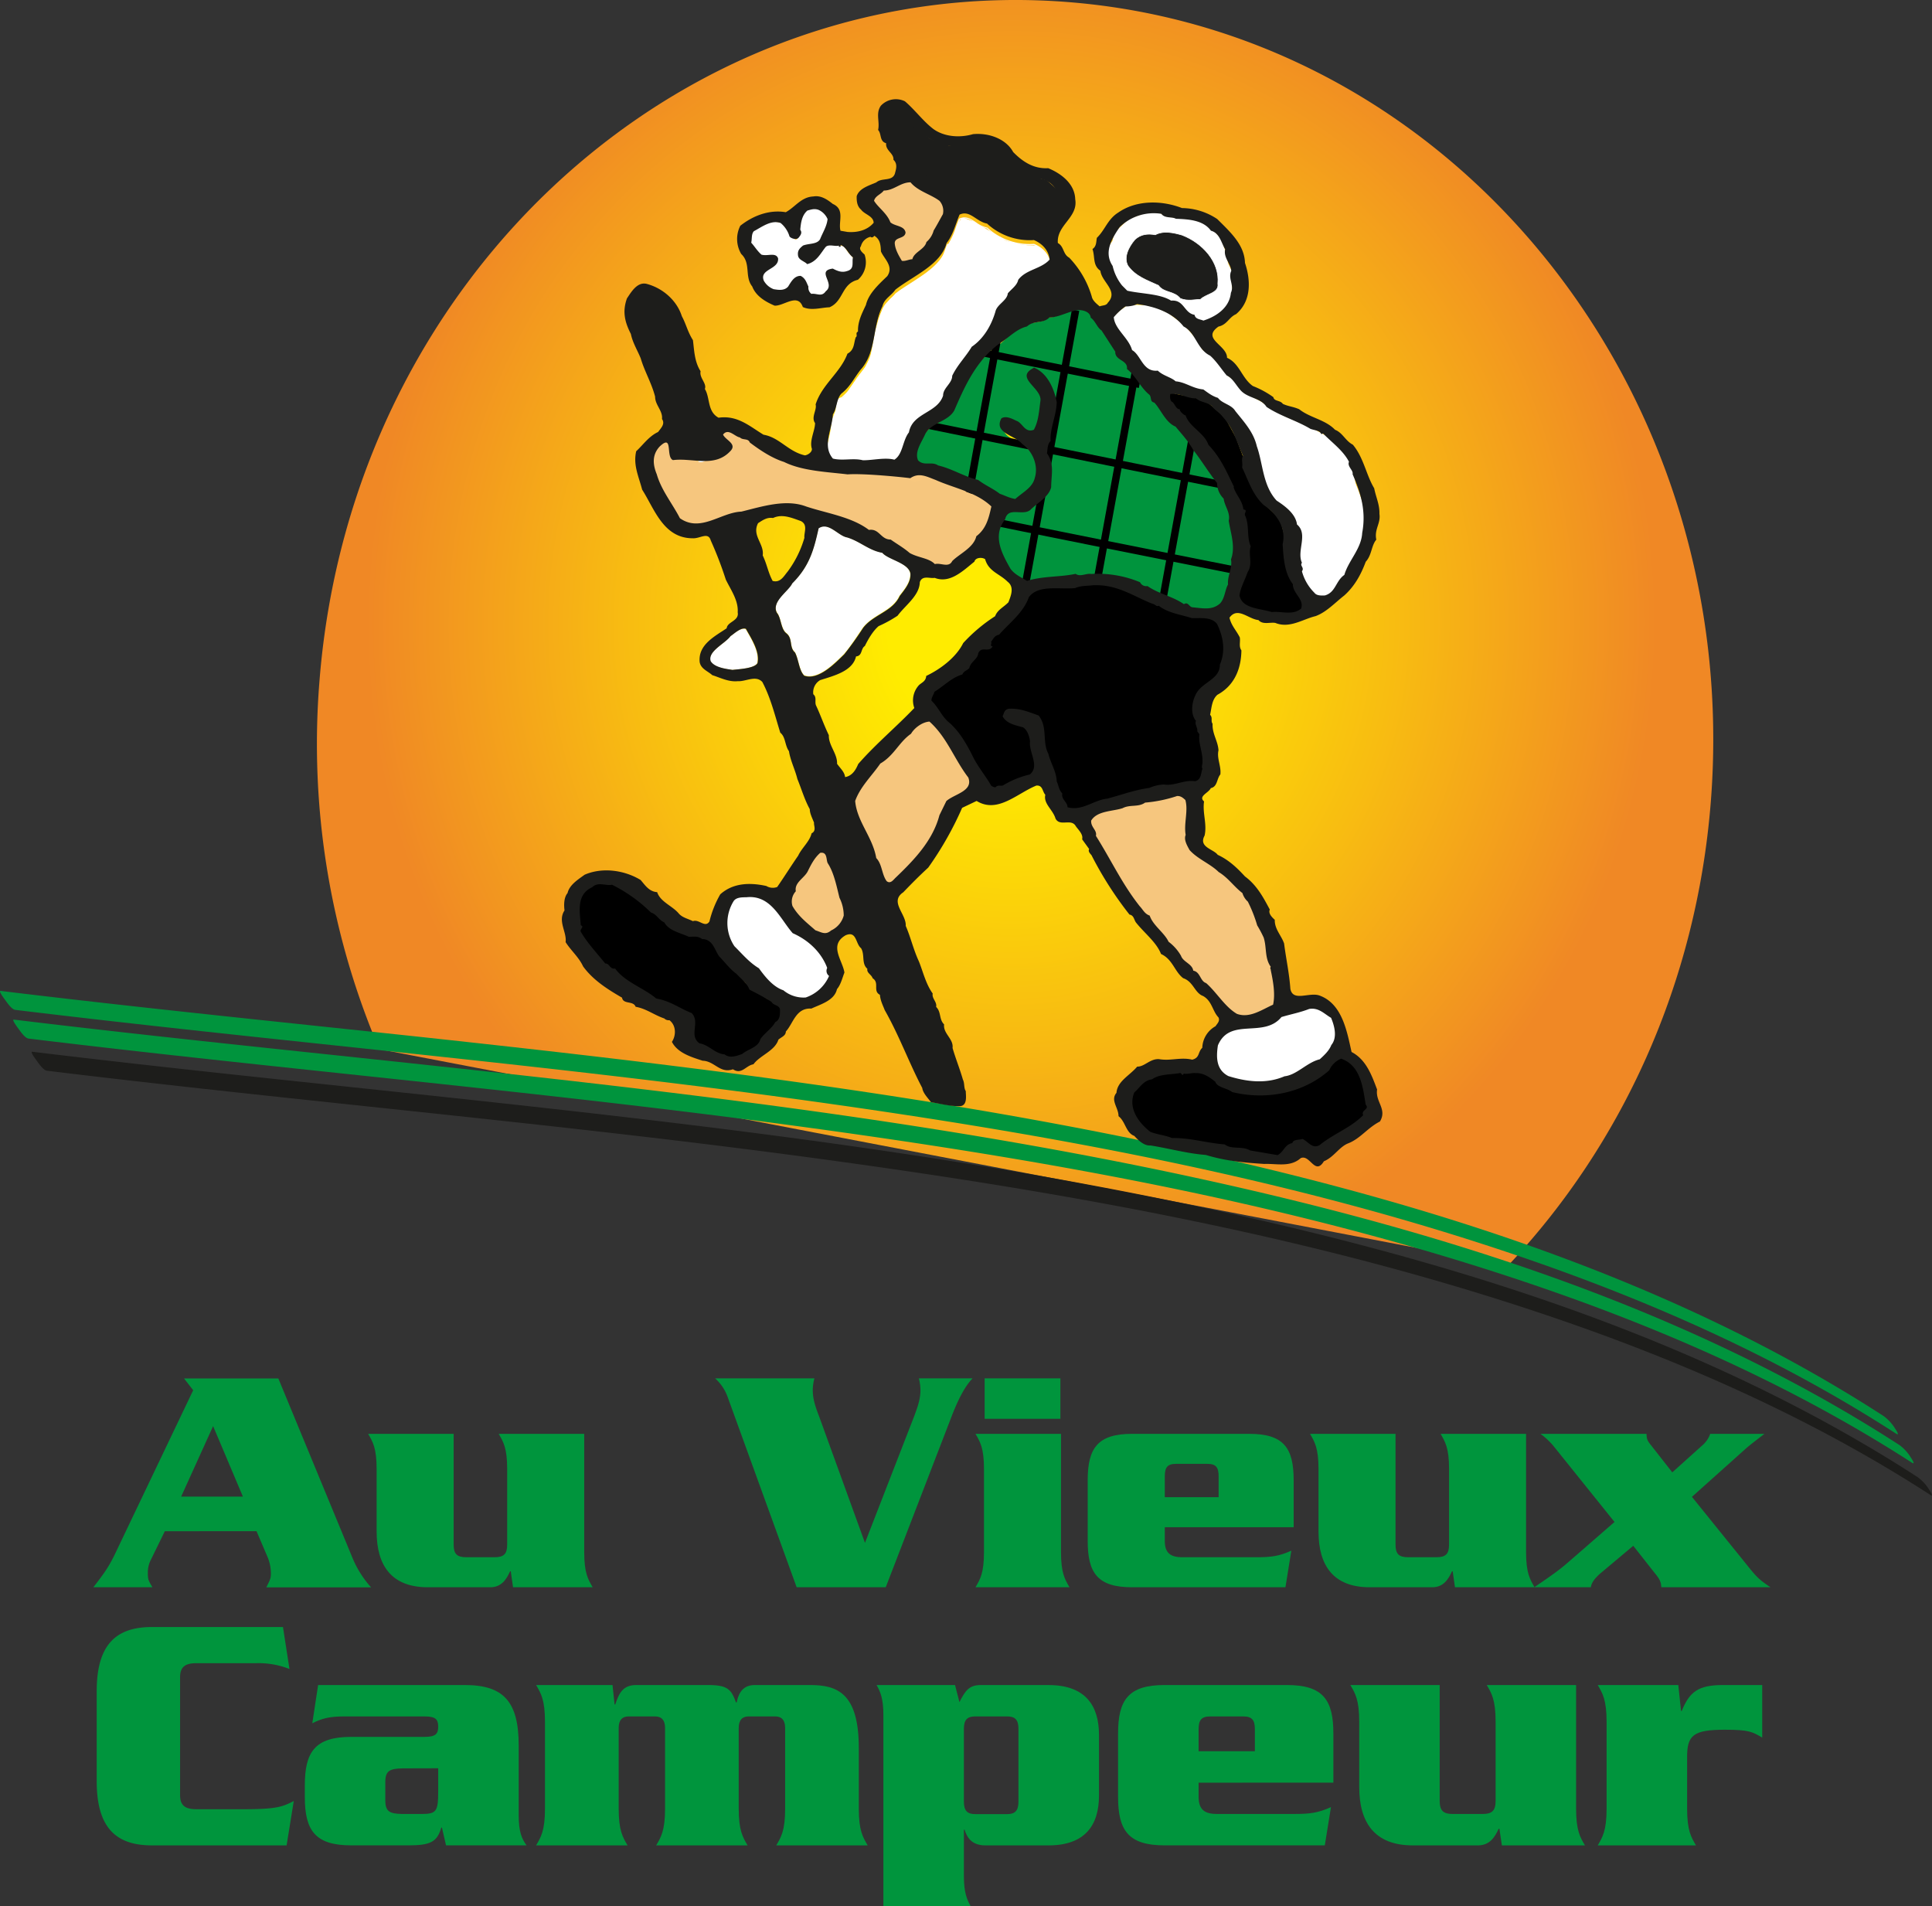 <svg id="Calque_1" data-name="Calque 1" xmlns="http://www.w3.org/2000/svg" xmlns:xlink="http://www.w3.org/1999/xlink" viewBox="0 0 778.54 768"><rect x="0" y="0" width="778.54" height="768" fill="#333333" stroke="none"/><defs><style>.cls-1{fill:url(#Jaune_Orange_radial);}.cls-2{fill:#00943d;}.cls-11,.cls-12,.cls-3{fill:#1d1d1b;}.cls-4{fill:#008f71;}.cls-10,.cls-12,.cls-13,.cls-4,.cls-6,.cls-7,.cls-8,.cls-9{stroke:#fff;}.cls-12,.cls-4,.cls-6{stroke-width:0.25px;}.cls-13,.cls-5,.cls-6,.cls-8,.cls-9{fill:#fff;}.cls-14,.cls-7{fill:none;}.cls-7{stroke-width:1.51px;}.cls-9{stroke-width:0.7px;}.cls-10,.cls-11,.cls-13,.cls-15{stroke-width:2px;}.cls-11{stroke:#1d1d1b;}.cls-15,.cls-18{stroke:#000;}.cls-16{fill:#f6c67e;}.cls-17{fill:#00933c;}.cls-18{stroke-width:3px;}.cls-19{fill:#f8c77e;}.cls-20{fill:#00953d;}</style><radialGradient id="Jaune_Orange_radial" cx="384.66" cy="59.31" r="276.34" gradientTransform="matrix(0.94, 0.04, -0.04, 0.99, 59.05, 196.2)" gradientUnits="userSpaceOnUse"><stop offset="0.19" stop-color="#ffec00"/><stop offset="0.59" stop-color="#f8bd11"/><stop offset="1" stop-color="#f08825"/></radialGradient></defs><title>partCampeur</title><path class="cls-1" d="M163.53,441.73a313.41,313.41,0,0,1-24.11-148.22C152.31,129.06,288.28,6.61,443.11,20S713,177.57,700.1,342c-5.77,73.45-36.08,138.52-81.66,186.86" transform="translate(-10.69 -19)"/><path class="cls-2" d="M16.83,425.89c103,12.5,206.32,21.28,309.1,35.19C428.45,475,531.4,493.19,629.32,527.36c50.79,17.72,100.23,40,145.45,69.29,1.69,1.1-.15-1.7-.37-2a18.07,18.07,0,0,0-4.6-5.06c-82.33-53.34-177.47-83.9-272.54-105.27C393.53,461,287.69,448.43,182.1,437,125,430.88,67.92,425.17,10.94,418.25c-1-.12,1.36,3,1.54,3.27.81,1.06,2.82,4.19,4.35,4.37Z" transform="translate(-10.69 -19)"/><path class="cls-3" d="M29.54,450.4C133,463,236.8,471.77,340,485.77c102.43,13.89,205.3,32.15,303.14,66.3,50.74,17.71,100.14,39.95,145.34,69.2,1.7,1.1-.14-1.69-.36-2a17.86,17.86,0,0,0-4.61-5.07C700.83,560.64,605.21,530,509.69,508.65c-103.69-23.22-209.46-35.74-315-47.12-57-6.15-114.1-11.86-171-18.77-1-.12,1.36,3,1.54,3.27.81,1.06,2.82,4.19,4.35,4.37Z" transform="translate(-10.69 -19)"/><path class="cls-2" d="M22.14,437.45c103.41,12.55,207.25,21.36,310.5,35.37,102.43,13.89,205.29,32.14,303.13,66.3,50.74,17.71,100.14,40,145.34,69.2,1.69,1.1-.15-1.7-.37-2a17.83,17.83,0,0,0-4.6-5.07C693.42,547.68,597.8,517.08,502.28,495.7c-103.69-23.22-209.46-35.74-315-47.12-57-6.15-114.11-11.86-171-18.77-1-.13,1.36,3,1.54,3.26.81,1.07,2.82,4.19,4.36,4.38Z" transform="translate(-10.69 -19)"/><path class="cls-4" d="M224.6,497.42" transform="translate(-10.69 -19)"/><path class="cls-4" d="M226,503.1" transform="translate(-10.69 -19)"/><path class="cls-4" d="M224.42,498.1" transform="translate(-10.69 -19)"/><path d="M221.5,452.86" transform="translate(-10.69 -19)"/><polygon class="cls-5" points="261.77 124.6 260.86 128.26 260.71 130.43 262.21 135.67 263.15 139.98 264.99 144.74 267.06 149.55 269.57 153.34 270.93 158.01 272.35 162.41 273.52 166.77 274.98 169.53 275.64 172.69 276.82 175.67 277.43 179.08 279.08 182.16 281.21 183.96 283.07 184.61 284.97 184.99 286.07 184.39 286.93 183.74 287.22 182.15 287.27 180.51 285.94 178.33 285.81 176.38 285.36 174.64 283.79 169.93 282.33 164.43 280.72 159.71 279.51 154.25 277.72 149.22 276.88 144.39 276.22 139.82 275.43 137.51 273.81 135.53 273.5 133.88 272.02 131.88 271.39 130.09 269.85 128.97 269.04 126.62 267.91 124.74 266.53 122.81 264.4 122.39 261.77 124.6"/><path class="cls-5" d="M351.94,129.83c-1.85.62-3.44.12-5.55-1l-.06,0h-.07c-1.59.21-2.51.64-2.9,1.38-.48.89-.06,2,.39,3.18.65,1.7,1.27,3.32-.43,4.61l0,0,0,0c-1,1.51-2.09,1.33-3.43,1.1a7.34,7.34,0,0,0-2.22-.14l.18.06a3,3,0,0,1-1.11-2.67l0-.11-.05-.09c-.16-.32-.3-.65-.45-1a5.9,5.9,0,0,0-2.76-3.41l0,0h0c-2.5-.1-3.88,2.14-5,3.94l-.29.46,0,0c-1.43,1.69-3.84,1.27-5.59,1h0a7.37,7.37,0,0,1-3.91-3.31v0c-.9-2.29.68-3.26,2.51-4.39,1.64-1,3.5-2.16,3.26-4.49v-.07c-.63-1.77-2.35-1.65-4-1.52a8,8,0,0,1-2.86-.12l.09,0a19.71,19.71,0,0,1-2.53-2.87c-.47-.63-1-1.27-1.56-1.93l.06.26a12,12,0,0,0,.22-1.74,4.67,4.67,0,0,1,.77-2.76l-.07.06c.58-.31,1.17-.65,1.73-1,2.86-1.66,5.82-3.38,8.88-2.31l-.09,0a10.79,10.79,0,0,1,3.52,5.29v0l0,0a3.35,3.35,0,0,0,2.25,1.09,2.12,2.12,0,0,0,1.67-.45h0c1-1.15,1.76-2.29.77-3.66l.05.2c.23-2.49.51-5.59,2.79-7.56l-.1.06.53-.15a5.62,5.62,0,0,1,3.86-.12,6.85,6.85,0,0,1,3.48,3.58l0-.17a17.26,17.26,0,0,1-1.85,5.5c-.38.82-.77,1.67-1.09,2.51l0-.05c-.75,1.32-2.33,1.58-4,1.84a13.46,13.46,0,0,0-2.77.65l0,0,0,0c-1.26,1-2.45,2-2.15,4.36.23,1.27,1.26,1.87,2.25,2.45a7.24,7.24,0,0,1,1.51,1.08l.09.09.13,0c3.09-.82,4.78-3.15,6.27-5.21.47-.65.91-1.26,1.38-1.82l0,0c.74-.63,1.87-.51,3-.4a6.7,6.7,0,0,0,2.24,0l-.29-.32-.07.33a.45.45,0,0,0,.06.38c.13.16.32.12.51.09a1,1,0,0,1,.34,0l.22,0,.05-.24a.78.78,0,0,0,0-.46.08.08,0,0,1,0,0,.12.12,0,0,1,0,.1l.11-.08h-.21a7,7,0,0,1,2.72,2.64,9.23,9.23,0,0,0,2.06,2.27l-.1-.29a8.58,8.58,0,0,0-.12,1.83C354,128,354,129.27,351.94,129.83Zm2.55-5.4a8.54,8.54,0,0,1-1.94-2.16,7.62,7.62,0,0,0-2.91-2.8l-.11,0-.11.07c-.32.2-.41.41-.29.72a.2.2,0,0,1,0,.11l.27-.2a1.31,1.31,0,0,0-.49,0l-.15,0a.16.16,0,0,1,.08.06.22.22,0,0,1,0,.11h0L349,120l.1-.42-.38.1a6.33,6.33,0,0,1-2.09,0c-1.19-.12-2.41-.24-3.31.51h0v0c-.49.57-.93,1.19-1.41,1.85-1.5,2.09-3.06,4.24-6,5l.21.06a8,8,0,0,0-1.61-1.16c-.93-.55-1.81-1.07-2-2.07-.23-1.91.59-2.7,2-3.84l-.07,0a13.12,13.12,0,0,1,2.67-.61c1.8-.29,3.5-.56,4.37-2.1v0c.3-.82.68-1.61,1.07-2.46a17.79,17.79,0,0,0,1.9-5.68v-.09l0-.08a7.29,7.29,0,0,0-3.74-3.81,6,6,0,0,0-4.12.11l-.53.14,0,0-.05,0c-2.44,2.11-2.73,5.33-3,7.92v.11l.06.09c.69,1,.33,1.68-.74,2.94l0,0a1.66,1.66,0,0,1-1.31.32A3,3,0,0,1,329,116l.05.08a11.39,11.39,0,0,0-3.67-5.53l0,0,0,0c-3.24-1.14-6.3.63-9.24,2.35l-1.72,1-.05,0,0,0a5.18,5.18,0,0,0-.9,3.08,11.59,11.59,0,0,1-.21,1.66l0,.14.1.11c.59.64,1.07,1.27,1.54,1.89a21.1,21.1,0,0,0,2.58,2.94l0,0,.05,0a8.5,8.5,0,0,0,3,.14c1.62-.13,3-.23,3.53,1.19l0-.07c.2,2-1.36,2.93-3,4-1.86,1.16-3.79,2.35-2.72,5.08v0h0a7.79,7.79,0,0,0,4.17,3.55h0c1.86.31,4.41.74,6-1.16h0v0l.29-.47c1.1-1.77,2.33-3.78,4.56-3.69l-.09,0a5.52,5.52,0,0,1,2.53,3.17c.15.34.3.69.47,1l0-.2a3.39,3.39,0,0,0,1.26,3.21l.07.08h.11a6.8,6.8,0,0,1,2.08.13c1.39.24,2.69.46,3.9-1.31l-.06.06c2-1.55,1.24-3.61.6-5.28-.39-1-.77-2-.42-2.68s1.14-.93,2.54-1.11l-.13,0c2.21,1.15,3.89,1.67,5.89,1,2.46-.65,2.44-2.4,2.42-3.94a7.1,7.1,0,0,1,.1-1.68l0-.19Z" transform="translate(-10.69 -19)"/><path class="cls-5" d="M377.43,94.51c1.79,2.2,4.45,3.53,7,4.81a29.43,29.43,0,0,1,4.68,2.69l0,0a5.83,5.83,0,0,1,1.31,5.12l0-.08-1.26,2.26c-.83,1.51-1.69,3.06-2.47,4.29l0,0v0a9,9,0,0,1-2.82,4.5l-.07,0,0,.1c-.31,1.39-1.48,2.32-2.73,3.3s-2.57,2-2.93,3.62l.23-.21a9.19,9.19,0,0,0-1.85.37,5.25,5.25,0,0,1-2.34.29l.17.11c-1.3-2.21-2.65-4.5-2.82-6.88-.06-1.19.86-1.55,1.92-2s2.29-.89,2.42-2.39v-.08c-.32-1.88-2-2.45-3.57-3a7.21,7.21,0,0,1-2.62-1.28l.06.1a17.38,17.38,0,0,0-4-5.61,19.78,19.78,0,0,1-2.56-3.1l0,.22a4.55,4.55,0,0,1,2.09-2.43A7.58,7.58,0,0,0,367,97.8l-.19.1a12,12,0,0,0,5.49-1.68,11.5,11.5,0,0,1,5.29-1.62ZM367,95.59c-.41.57-1.41.89-2.05,1.36-1,.72-3.62,1-3.92,2.33l.93,2.14.71.5a20.12,20.12,0,0,0,2.63,3.18,16.82,16.82,0,0,1,3.92,5.43l0,.06,0,0a8.15,8.15,0,0,0,2.8,1.38c1.53.52,1.38.28,1.64,1.86l-.75.58c-.1,1.15-.85.58-1.86,1s-.21,1.92-.14,3.53c.19,2.52,1.57,4.86,2.9,7.14l.06.1h.1a5.83,5.83,0,0,0,2.53-.3,9.2,9.2,0,0,1,1.75-.35h.18l.05-.2c.32-1.38,1.49-2.31,2.73-3.3s2.57-2,2.93-3.62l-.09.15a9.46,9.46,0,0,0,3-4.79l0,.09c.78-1.25,1.64-2.81,2.48-4.33l2.64-3.08-.56,1,.56-3.5c-.56-2.92-.37-1.37-1.86-3.7l-1.87-1.17-.94-1c-1.39-1.07,0,0-1.68-.78-2.53-1.26-6.87-3.14-8.58-5.26l-2.62.59-1.11.39c-2.1,0,.36-.25-1.31.58s-1.18,1.56-3.17,1.56l-.56.19Z" transform="translate(-10.69 -19)"/><path class="cls-5" d="M433.48,125.26a16.83,16.83,0,0,1-6,3.71c-2.43,1.06-4.92,2.16-6.65,4.45l0,.05,0,.05c-.35,1.55-1.47,2.64-2.67,3.8a19.48,19.48,0,0,0-1.47,1.54l-.07.06v.1c-.16,1.46-1.27,2.53-2.43,3.66a7.89,7.89,0,0,0-2.6,3.67c-1.27,4.31-3.94,10.25-9.42,14l-.05,0,0,0a53.44,53.44,0,0,1-3.37,4.8,41.36,41.36,0,0,0-4.51,6.91l0,.07v.06c0,1.45-.85,2.59-1.78,3.8s-1.91,2.5-1.89,4.15l0-.1c-1.09,3.28-3.78,4.91-6.63,6.64-3.13,1.91-6.37,3.87-7.16,8.21l.06-.13a16.37,16.37,0,0,0-2.35,5.1c-.79,2.4-1.53,4.66-3.44,5.84l.18,0c-2.53-.66-5.41-.36-8.22-.08a41.54,41.54,0,0,1-4.52.31h.05a21.14,21.14,0,0,0-6.11-.35,21.26,21.26,0,0,1-6-.33l.12.07c-2.93-3.47-2-7.44-1-11.63a34.4,34.4,0,0,0,1-6l0,.14a12.6,12.6,0,0,0,1.54-4,9.42,9.42,0,0,1,1.82-4.25l0,0a25.88,25.88,0,0,0,5.55-6.49c.71-1.06,1.44-2.15,2.27-3.21,3.82-4.21,4.81-9.6,5.78-14.81.68-3.66,1.37-7.45,3.06-10.82v-.07c.4-1.75,1.61-2.87,2.89-4.06a15.2,15.2,0,0,0,2.3-2.49l-.06.06c2-1.53,4.14-2.92,6.45-4.4,6.15-3.92,12.5-8,14.27-14.53l-.05.1a28.45,28.45,0,0,0,4-8.14c.41-1.12.83-2.28,1.29-3.38l-.12.14c2.4-1.17,4.21,0,6.31,1.42a12,12,0,0,0,4.62,2.19l-.13-.06a25.67,25.67,0,0,0,19.09,6.71l-.11,0c3.7,1.65,5.91,4.39,6.21,7.72Zm-6.21-8a25.13,25.13,0,0,1-18.73-6.58l-.05,0h-.07a11.76,11.76,0,0,1-4.45-2.13c-2.12-1.4-4.13-2.72-6.75-1.45l-.09,0,0,.09c-.46,1.11-.89,2.28-1.29,3.41a28.4,28.4,0,0,1-3.88,8l0,0v.06c-1.71,6.35-8,10.35-14,14.22-2.32,1.48-4.52,2.89-6.49,4.42l0,0,0,0a14.47,14.47,0,0,1-2.22,2.4c-1.28,1.19-2.61,2.43-3.05,4.35l0-.07c-1.72,3.45-2.44,7.28-3.12,11-1,5.36-1.93,10.43-5.65,14.54-.86,1.08-1.59,2.19-2.31,3.25a25.12,25.12,0,0,1-5.43,6.37h0l0,0a10,10,0,0,0-2,4.49,12.52,12.52,0,0,1-1.45,3.88l0,.07v.08a35.23,35.23,0,0,1-1,5.89c-1,4.34-2,8.45,1.11,12.14l0,.05.08,0a21.12,21.12,0,0,0,6.11.35,20.87,20.87,0,0,1,6,.33h.06c1.47,0,3-.16,4.57-.31,2.75-.28,5.61-.57,8.06.06l.09,0,.08,0c2.07-1.28,2.88-3.75,3.67-6.13a15.86,15.86,0,0,1,2.26-4.93l0-.06,0-.07c.74-4.08,3.73-5.91,6.91-7.83,2.8-1.7,5.7-3.46,6.85-6.93l0,0v0c0-1.45.85-2.59,1.77-3.8s1.92-2.51,1.9-4.16l0,.13a40,40,0,0,1,4.45-6.81,51.75,51.75,0,0,0,3.4-4.85l-.08.08c5.62-3.82,8.35-9.89,9.65-14.3a7.35,7.35,0,0,1,2.44-3.4c1.18-1.16,2.42-2.34,2.6-4l-.07.17a18.58,18.58,0,0,1,1.44-1.5,8.72,8.72,0,0,0,2.84-4.08l-.06.11c1.64-2.19,4.09-3.25,6.45-4.3a16.93,16.93,0,0,0,6.17-3.83l.08-.09v-.12c-.33-3.53-2.64-6.43-6.51-8.16l-.05,0Z" transform="translate(-10.69 -19)"/><path class="cls-5" d="M495.71,149.79a8.5,8.5,0,0,0-1.11-.37c-1.06-.31-2.08-.59-2.29-1.76l0-.18-.17,0c-1.82-.31-2.8-1.5-3.83-2.77-1.3-1.59-2.63-3.22-5.69-3l.15,0c-3.08-1.91-7.36-2.48-11.5-3-2.08-.28-4.22-.56-6.22-1l.11.06L463,135.69l0,0a19.38,19.38,0,0,1-3.74-7.73v0l0,0c-3.46-5.23-.51-10.43,2.82-15.32l0,0a19.55,19.55,0,0,1,16.62-5.3l-.15-.09c.9,1.26,2.31,1.41,3.66,1.55a6,6,0,0,1,2.27.54l0,0h.06c4.83.18,10.85.4,14,4.7l0,.07.09,0c2.44.66,3.44,2.87,4.39,5a22.74,22.74,0,0,0,1.18,2.37l0-.21c-.46,2,.37,3.68,1.19,5.28a10.75,10.75,0,0,1,1.29,3.47l0-.16a6.56,6.56,0,0,0-.11,4.63,6.19,6.19,0,0,1-.07,4.26l0,0v.05c-.66,6.67-7.12,9.7-10.91,10.91ZM506.93,139a6.72,6.72,0,0,0,.1-4.63,6.13,6.13,0,0,1,.07-4.26l0-.07V130a11.39,11.39,0,0,0-1.34-3.66c-.8-1.57-1.56-3-1.14-4.88l0-.12-.07-.09c-.42-.71-.77-1.5-1.15-2.32-1-2.25-2-4.57-4.7-5.28l.12.09c-3.24-4.49-9.37-4.72-14.3-4.9l.1,0a5.89,5.89,0,0,0-2.44-.59c-1.25-.14-2.55-.28-3.34-1.37l-.06-.07-.08,0c-6-1-13,1.21-17,5.44l0,0v0c-3.44,5-6.5,10.44-2.83,16l-.05-.11a20,20,0,0,0,3.84,8h0l2.12,2.08,0,.05h.06c2,.46,4.18.75,6.27,1,4.28.57,8.32,1.11,11.3,3l.07,0h.07c2.83-.25,4,1.23,5.3,2.78,1,1.28,2.12,2.61,4.11,2.94l-.19-.2c.28,1.48,1.54,1.84,2.64,2.16a8.93,8.93,0,0,1,1.07.35l.07,0,.08,0c6.66-2.12,10.75-6.27,11.26-11.37Z" transform="translate(-10.69 -19)"/><path class="cls-5" d="M450.62,351.63c1.63-2.75,5.12-3.39,8.5-4a28.46,28.46,0,0,0,4-.94h0a10.59,10.59,0,0,1,4.22-.92,8.87,8.87,0,0,0,4.86-1.33l-.13,0A54.32,54.32,0,0,0,485,341.85H485a4.21,4.21,0,0,1,3.19,1.54l-.07-.12c.65,2.26.41,4.73.17,7.34a25.07,25.07,0,0,0,0,6.7l0-.16c-.84,2,.45,4.3,1.49,6.16l.1.19,0,0h0a29.5,29.5,0,0,0,6.32,4.87,31.57,31.57,0,0,1,5.42,4v0h0a28.06,28.06,0,0,1,5.53,4.75,37.75,37.75,0,0,0,4,3.72l-.08-.14a7.8,7.8,0,0,0,2.25,3.58l-.05-.07a56,56,0,0,1,3.74,9.5v.06c.28.53.59,1.06.92,1.62a21.61,21.61,0,0,1,1.67,3.25,22.37,22.37,0,0,1,.82,4.7c.26,2.44.51,5,2.09,7.16v-.35a1.1,1.1,0,0,0-.08,1.3,1.19,1.19,0,0,1,.08.21h0v.13c1,4.71,1.85,9.65.92,13.74l.16-.19c-.94.41-1.88.88-2.87,1.37-3.72,1.87-7.57,3.8-11.56,2.32h0c-2.92-1.71-5.26-4.48-7.53-7.15a48.86,48.86,0,0,0-4.84-5.21l0,0h-.05c-1-.32-1.59-1.27-2.16-2.28-.69-1.2-1.41-2.44-3-2.72l.2.21c-.27-1.62-1.48-2.54-2.63-3.43a6.09,6.09,0,0,1-2.33-2.6v-.05a18.75,18.75,0,0,0-5.09-5.73l.07.1a20.73,20.73,0,0,0-3.62-4.81c-1.62-1.77-3.29-3.6-4-5.71l0-.12-.12,0a5.9,5.9,0,0,1-2.85-2.45,12.35,12.35,0,0,0-1-1.25v0c-4.67-5.91-8-11.83-11.61-18.1-1.89-3.32-3.85-6.75-6-10.25l0,.22a4,4,0,0,0-.91-3.16,4.7,4.7,0,0,1-1-3Zm1.54,6.17c2.18,3.49,4.13,6.92,6,10.23,3.58,6.28,7,12.23,11.65,18.17h0a11.86,11.86,0,0,1,1,1.2,6.31,6.31,0,0,0,3.09,2.62l-.16-.16c.74,2.22,2.45,4.09,4.1,5.91a20,20,0,0,1,3.53,4.67l0,.06.05,0a18.14,18.14,0,0,1,5,5.58l0-.05a6.44,6.44,0,0,0,2.49,2.83c1.14.87,2.2,1.7,2.43,3.1l.05.18.16,0c1.41.24,2,1.33,2.71,2.49a4.65,4.65,0,0,0,2.43,2.5l-.08-.05a50,50,0,0,1,4.8,5.15c2.29,2.72,4.66,5.52,7.64,7.27h0c4.17,1.54,8.11-.43,11.92-2.34,1-.49,1.9-.95,2.83-1.36l.13-.05,0-.13c1-4.21.07-9.23-.92-14v.12a.89.89,0,0,0-.12-.58c-.14-.28-.2-.44,0-.68l.14-.17-.13-.18c-1.5-2.08-1.74-4.41-2-6.89a22.26,22.26,0,0,0-.85-4.84,20.05,20.05,0,0,0-1.72-3.33c-.32-.56-.63-1.09-.9-1.6l0,0a58.24,58.24,0,0,0-3.78-9.6l0,0,0,0a7.25,7.25,0,0,1-2.11-3.33l0-.09-.07,0a37.91,37.91,0,0,1-4-3.68,28.94,28.94,0,0,0-5.62-4.82l0,0a33.56,33.56,0,0,0-5.5-4.06,29,29,0,0,1-6.22-4.78l0,.05-.09-.19c-1-1.84-2.2-3.93-1.48-5.65l0-.08,0-.09a24.81,24.81,0,0,1,.07-6.55c.23-2.55.48-5.19-.2-7.55l0-.08-.05,0a4.63,4.63,0,0,0-3.52-1.66h-.05a54.1,54.1,0,0,1-12.8,2.61h-.06L472,344a8.39,8.39,0,0,1-4.61,1.23,10.93,10.93,0,0,0-4.4,1h0a30.44,30.44,0,0,1-4,.92c-3.49.63-7.09,1.29-8.84,4.24l0,.06v.07a5.17,5.17,0,0,0,1.11,3.39,3.44,3.44,0,0,1,.84,2.72l0,.13Z" transform="translate(-10.69 -19)"/><path class="cls-5" d="M371.5,374.24c-.17.15-.34.33-.53.53-1,1.07-1.79,1.76-2.84.9l0,0a13.79,13.79,0,0,1-1.76-4.2,11.71,11.71,0,0,0-2.46-5.11l.08.14c-.68-4-2.5-7.63-4.26-11.08-2-3.91-3.87-7.6-4.22-11.93l0,.13c1.38-3.91,4-7.18,6.55-10.36,1.21-1.51,2.45-3.07,3.54-4.66l-.09.08a25.21,25.21,0,0,0,7-6.51,26.27,26.27,0,0,1,5.44-5.45l.05,0,0,0c1.22-2.17,4.34-4.61,7.22-4.78l-.15-.06c4.29,3.85,7,8.48,9.8,13.39a83.23,83.23,0,0,0,5.82,9.12l0-.06c1.37,3.6-1.71,5.17-5,6.83a18.66,18.66,0,0,0-3.8,2.32l0,0,0,.05-2.78,5.7v.05C386.35,359.38,378.9,367.15,371.5,374.24Zm18-24.79,2.78-5.7-.06.08a18.61,18.61,0,0,1,3.7-2.24c3.17-1.62,6.77-3.46,5.22-7.54l0,0,0,0a81.84,81.84,0,0,1-5.78-9.07c-2.73-4.72-5.55-9.6-9.91-13.51l-.07-.06h-.09c-3.05.18-6.33,2.75-7.63,5l.09-.08a26.54,26.54,0,0,0-5.55,5.55c-1.9,2.31-3.86,4.7-6.82,6.39l-.05,0,0,.06c-1.07,1.57-2.31,3.12-3.51,4.62-2.57,3.21-5.22,6.53-6.64,10.52l0,.06v.06c.37,4.45,2.36,8.35,4.29,12.14,1.74,3.42,3.53,6.95,4.2,10.92v.09l.06.06a11.08,11.08,0,0,1,2.33,4.89,14.09,14.09,0,0,0,1.84,4.37l0,0,0,0c1.46,1.2,2.62-.05,3.48-.94.17-.19.34-.37.49-.51,7.47-7.15,15-15,17.7-25.25Z" transform="translate(-10.69 -19)"/><path class="cls-5" d="M336.44,372c1.43-2.94,2.7-5.35,5-7.29l-.12.05c1.89-.31,2.12,1,2.36,2.48a4.21,4.21,0,0,0,.52,1.72c2.07,3.24,3.1,7.52,4.09,11.65l.51,2.08v0a16,16,0,0,1,1.69,7v-.05a8.93,8.93,0,0,1-4.94,5.81h0l0,0c-1.76,1.53-3,1.05-4.74.39-.43-.17-.87-.34-1.35-.48l.08,0-1.4-1.21c-3-2.55-5.78-5-7.81-8.52l0,.06a5.79,5.79,0,0,1,1.3-5.68l.09-.1,0-.14c-.4-2.08,1-3.51,2.48-5A12.24,12.24,0,0,0,336.44,372Zm-5.21,8.76a6.39,6.39,0,0,0-1.41,6.2V387c2.08,3.64,4.92,6.07,7.93,8.65l1.4,1.21,0,0,.05,0c.46.14.89.31,1.3.47,1.74.66,3.24,1.24,5.21-.48l0,0a9.41,9.41,0,0,0,5.22-6.18v0c.18-2.54-.84-5.22-1.73-7.28v.05l-.5-2.08c-1-4.18-2.05-8.5-4.18-11.82a4,4,0,0,1-.44-1.51c-.23-1.39-.55-3.29-2.9-2.9h-.06l0,.05c-2.33,2-3.63,4.47-5.09,7.46a11.37,11.37,0,0,1-2.21,2.75c-1.52,1.55-3.09,3.14-2.63,5.53Z" transform="translate(-10.69 -19)"/><path class="cls-4" d="M366.83,55.71" transform="translate(-10.69 -19)"/><path class="cls-4" d="M373.31,75.44" transform="translate(-10.69 -19)"/><path class="cls-4" d="M366.56,56.49" transform="translate(-10.69 -19)"/><polygon class="cls-6" points="366.01 76.34 360.44 78.51 356.77 79.69 353 82.77 356.89 87.13 359.58 91.24 362.63 92.13 364.76 93.93 365.32 96.24 364.27 97.94 363.18 98.55 362.08 99.15 361.08 99.23 363.73 106.34 366.57 105.55 369.63 102.32 372.63 99.36 374.31 96.95 375.22 94.66 378.9 88 378.39 84.05 374.65 81.64 370.32 79.68 366.01 76.34"/><path class="cls-7" d="M279.09,200.57l.66,4.52,1.51,2.5,3-.22,3.43.14,3.14.36,3.37.4,3.28-.43,3.38-1,3-1.59L306,203l.39-2.12L305.26,199l-1.95-1.5.19-1,1.86.64,2.51,1.06,1.81.92,1.9.38,2.08,2.06,4.18,2.76,3.75,2.4,3.94,1.35,3.42,1.51,4.71,1.22,5.94,1.2,5.51.84,5.61.3,6.14.14,6.41-.08,5.71-.22,4.66.11a7.66,7.66,0,0,0,3.13,1.73c1.67.34,2.29-.37,2.29-.37l1.81-.45,3.13.35,4.57,2,6.69,2.45,7.36,2.85,6.18,4-.3,3-.77,2.86-1.48,2.72-1.53,1.62-1.53,1.61-.53,1.54-1.91,2.36-7.1,5.16-.43,1-.62.7-1.24,0-.95-.2-1.29.29-1.18-.24-2-1.22-1.28-1.08-2.42-.21-1.86-.66-2.7-1.36-3-2.26-4.79-3.43-1.71-.08-5.22-3.79-1.28.29-3.18-1.46-3.8-2.14-6-2.31-6.55-1.87L336,224.92l-6.38-1.55-3.18-.1-3,.23-4.86.94-9,2-2,.15-2.33.63-5,1.73-5.29,2-4,.56-2.85-.58-3.42-1.51-2.32-3.49-2.46-4.06-3-6.64L274.6,209l.1-3.27,1.2-2.5Z" transform="translate(-10.69 -19)"/><polygon class="cls-8" points="374.04 293.69 370.61 294.93 368.22 297.19 366.7 298.8 364.12 300.75 361.83 303.86 358.73 307.35 355.29 309.95 351.76 314.46 348.89 317.99 346.79 321.42 345.6 323.92 345.63 327.77 346.9 331.59 349.31 335.92 351.06 339.84 353.7 346.96 354.83 348.83 357.76 355.74 358.28 356.94 360.33 355.16 363.72 351.45 368.25 346.87 372.16 341.62 375.08 336.45 376.71 332.93 377.77 329.85 380.26 324.31 383.36 322.19 388.41 318.82 389.65 317.42 389.09 315.11 387.29 312.83 383.13 305.95 379.91 300.64 376.74 296.43 374.04 293.69"/><polygon class="cls-8" points="331.39 346.31 328.49 348.75 326.09 353.75 321.22 358.81 321.32 361.02 320.07 363.79 320.11 366.27 321.81 369.08 325.98 373.21 329.16 376.05 331.72 376.85 334.58 376.05 337.15 374.1 338.83 371.69 339.21 369.57 337.9 364.64 335.83 357.09 334.42 352.68 332.91 350.18 331.39 346.31"/><path class="cls-9" d="M485.2,342.54l1.17.37.86.72.51,1.2.24,1.42-.25,1.32-.22,3.25-.05,1.64v3.43l.09,1.53-.27,1.45.21,1.56.45.91.42,1,.55,1.07.59.81.91,1,1.5,1.26,1.43,1,1.42,1,1.79,1,1.77,1.05L500,372l1,.88,1.54,1,1.28,1.08,1.38,1.24,1.23,1.34,1.92,1.63,1.44,1.53,1,.87.51,1.2.79,1.12,1.23,1.35.7,2.2.8,1.67,1.59,4.84,1,1.85,1.28,2.46.69,1.65.42,3.1.27,1.84.47,2.84.75,1.94.52,1.2.17,1.13.21,1.55.76,3.86.4,3.92L523,424.8l-1.23.72-1.34.55-2.74,1.51-2.74.82-2.16.39-1.34-.14-1.94-.11-2.35-2-3.34-3.29-6.54-7.35-.64.14-1.18-1.61-1.21-2.16-1.42-1-.58-.26-.94-1.56L489.75,408,488,406.51l-.79-1.12-1.43-2.21-1.66-1.71-1.69-1.57-1-1.85-2.32-2.8c-.41-.49-2.89-3.06-2.89-3.06l-.86-1.4-.67-1.65-1.24-.66-2.28-2.38-3.07-4.05-3.41-4.94-5-8.55L456,362.31l-2.79-4.95-.12-1.4-.31-1-.54-1.07-1-1.43.35-1.17,1.71-1.3,2.11-.81,2.08-.54,3.45-.68,2.06-.54,1.17-.32,1.19-.45,1.89-.16,2-.28,1.52-.25,1.09-.6,2.29-.36,3.05-.48,2.94-.65,2.69-.55Z" transform="translate(-10.69 -19)"/><polygon points="234.69 358.06 239.17 355.14 245.71 354.75 253.74 356.7 259.33 361.18 265.31 366.04 269.98 370.91 275.57 374.02 281.55 377.13 286.96 379.08 291.99 386.4 296.72 391.37 300.43 395.99 304.54 399.09 309.09 402.41 313.65 404.38 315.52 408.47 315.32 412.35 314.08 415.18 308.18 421.2 305.39 424.65 297.05 430.19 290.32 429.1 286.02 426.57 276.63 423.14 274.08 413.92 269.79 409.05 262.88 406.13 255.98 402.63 246.99 396.32 238.24 388.41 232.2 379.44 230.14 371.68 231.98 362.96 234.69 358.06"/><polygon points="540.63 425.4 546.23 428.32 549.77 435.35 551.41 440.8 552.41 446.13 553.79 449.34 552.14 451.2 547.56 454.67 543.62 458.26 538.28 462.31 535.23 464.63 532.31 466.24 528.5 465.47 524.07 464.58 520.38 466.76 515.95 468.26 508.33 467.99 501.99 466.72 494.26 465.89 487.8 465.32 480.82 463.92 473.33 461.36 466.87 461.11 462.83 458.1 459.03 457.33 455.25 452.91 453.49 448.16 452.16 441.94 455.7 436.5 460.18 432.99 464.47 431.63 468.21 430.85 471.94 430.46 476.98 430.46 481.64 430.66 485.75 430.66 488.03 431.7 489.68 433.5 490.56 435.87 492.66 437.27 495.09 438.25 498.44 439.42 504.05 439.81 515.53 439.43 518.95 438.66 523.15 437.31 527.33 435.95 530.38 433.65 533.94 432.16 535.78 428.71 540.63 425.4"/><path class="cls-10" d="M429.1,335.67" transform="translate(-10.69 -19)"/><path d="M384.77,298.75l4.77-4.53,4.1-2.2,5.19-2.79,1.25-2.77,2.34-3.37,2.77-3a22.66,22.66,0,0,0,2.86-2.17c.62-.7,3.86-3.61,3.86-3.61l4.77-4.53,4.63-5.1,1.87-3.47,1.4-2.66,3.36-2.15,4.1-.58,4.86-.91,5.46-.27,5.52-.54,4.09.55,6.23-.39,7.18,2.55,4.46,1.17,5.22,2.42,5.66,2.79,5.26,2.16,6.27,2.08,3.95,0,5,.73,1.94,2.87,2.22,5.38.23,4.17-.3,3-.39,3.48-1.39,3.57-1.77,2.94-2.58,1.95-2.06,3.15L495.61,303l-.16,4.91.18,4.42,1.83,6.14-.54,5.65.55,3.68-.24,4.07-1.77,2.94-1.81,1.83-7.57.94-7.7.37-9,1.77-7.61,2.58-8.48,1.87-4.42,2.67-7.52.68-4.5-3.65-2-5.34v-4.11l-5-1-6,.44-4.47,2.94-4.68,2.63-5.18.05-4.51-2.28-2.16-8.39-5.16-6.8-4.87-8.4-6.49-7.62-2.32-3.48Z" transform="translate(-10.69 -19)"/><polygon points="466.47 155.94 473.76 158.72 481.79 160.28 487.2 162.61 493.55 168.06 498.17 176.59 502.13 187.28 502.3 191.7 505.14 197.76 511.1 204.65 515.76 208.93 518.19 217.95 518.17 223.44 519.3 230.53 520.99 235.01 524.96 240.18 527.43 242.87 525.66 246.49 524.01 248.77 521.77 249.55 518.75 249.41 515.01 249.61 511.46 249.03 507.17 248.05 503.63 246.69 499.52 244.94 496.54 243.37 496.4 238.13 496.78 235.33 497.63 231.38 498.24 228.75 498.24 225.33 498.25 221.9 498.26 219.84 497.49 215.98 497.09 212.74 496.3 208.33 496.31 204.9 495.56 202.97 494.02 199.23 492.48 196.17 490.18 192.69 489.58 190.51 488.4 188.22 487.39 185.68 486.94 183.39 484.12 180.63 482.02 178.69 478.01 173.64 475.67 170.97 472.41 169.21 471.19 165.13 468.65 162.15 466.47 155.94"/><polygon class="cls-3" points="360.83 44.47 364.66 46.99 368.21 50.45 372.45 54.19 374.73 55.88 377.82 57.12 382.35 58.66 388.8 58.44 394.24 57.9 399.85 59.46 403.29 62.05 405.66 65.27 408.41 67.75 411.39 69.58 415.13 70.75 417.39 71.52 421.68 72.5 425.62 76.02 428.6 79.91 428.61 83.89 427.49 86.69 425.83 91.02 423.45 93.97 422.06 96.16 418.89 96.62 414.99 95.69 409.31 94.41 403.82 91.52 398.94 88.48 391.8 85.13 384.65 82.45 378.06 78.1 371.77 74.09 367.43 70.2 363.78 65.89 360.24 60.38 358.7 54.58 356.92 50.24 357.19 46.04 360.83 44.47"/><path class="cls-11" d="M449.57,204" transform="translate(-10.69 -19)"/><path class="cls-5" d="M394,187.71l-2.68,2.11-1.74.93-1.94,1.17L386.06,193l-1.73,1.39-.95,1.55-.69,1.51-.87,1.65-.67,1.42-.35,1-.34.93-.27,1.5.18,1.23.3,1.09.69.67,1.22.52,1.21.15,1.63.06,1.48,0,1.07.39,1.63.52,1.8.54,2,.77,2.06.87,1.65.79,2.37,1,1.59.69,2.1.69,1.71.53,1.39.92,1.79,1,1.48.85,2,1.31,1.47.94,1.72.9,1.7.61,1.36.64,1,.21,1,0,2.88-2.09,1.63-1.23,1.18-1.13,1.2-1.59.77-1.49.58-2.27.18-2.34-.28-2.07-.52-1.65-.67-1.7-.9-1.36-1.06-1.41-1.26-1.26-1-.84-1.44-1.11-1.46-1-1.13-.59-1.48-.85-1.11-.68-1.29-1-.95-1.56,0-1.65.5-1.37,1.25-.57,1.62.14,1.52.67,2.14.89.92.82,1.2,1.07,1.1,1.14,1.45.57h1.4l.51-.35.72-1.42.79-2.5.44-2.47.32-2.59.37-2.58-.11-1.58-.58-1.3-.7-1.15-1.46-1.85-1.16-1.33-1.1-1.59-.36-1.63.53-1.08,1-.9.86-.65.58-.39,1.17.65,1.6,1.14,1.11,1.14,1.28,1.54,1,1.58.73,1.42.61,1.59.73,1.89.47,1.92.23,1.42-.29,2.5-.28,1.5-.43,1.93-.45,1.55-.42,1.84-.35,2a2.46,2.46,0,0,0-.18,1.88c.27,1.24-.16,1.34-.16,1.34v.82a6.1,6.1,0,0,0-1,1.36,12.11,12.11,0,0,0-.26,3.51,3,3,0,0,1,.41,1.47c0,.82.26-.51.72,1a13.19,13.19,0,0,1,.53,2.49l.22,1.42,0,2.09-.2,2-.07,1.73,0,1.19-.32,1.31-.8,1.21L432,220.7l-1.7,1.67-1.46,1.26-1.43,1.09-1.29,1.2-1.53.78-1,.36-2.44-.12-1.57.05-2.11.31a11.12,11.12,0,0,0-2,2.52c-.63,1.24-1.75,3.3-1.75,3.3l-.71,2.51a18.28,18.28,0,0,0,2.81,11.09c3.55,5.75,3.62,5.4,3.62,5.4l1.47.93,3.41,2.06,3.67-.82,2.15-.48,3-.31,5.92-.54,5-.65,1.57.41,4.06-.65h4.51l3.83.22,4.75,1,4,1.07,3.12,1.37,1.33,1.27,1.81.36,2.71,1.37,3.64,1.65,3.44,1.42s4.78,2.16,4.63,2.49,1.07,0,1.07,0l1.09.32,1,1,4.59.47,3.71-.07s4.29-.14,5.61-5.55,1.11-3.81,1.11-3.81l.81-3.95.55-3,.1-1.9-.28-1.59.75-2.34.15-2.62-.51-4.4-1.28-6s.67-.51.09-4.1-1.49-3.5-1.49-3.5l-.47-1.47-.65-.95-1-1.21-.69-1.6-.28-1.62-.22-.94-9.2-13.12-7.23-9.42a38.07,38.07,0,0,1-8.19-9.52c-3.6-5.94-.44-.73-.44-.73l-.86-.26-.6-.76-.47-1.47-1.33-1.27-1.43-1.57-2.67-3.84-1.59-2.05L465,169.53l-.13-1.5-.87-1.17-1.27-1.08-1.68-1.17-.77-1.16,0-1.09-5.52-8.42-2-2.15-1-1.66-1.58-1.3-.34-1.65-1.48-.94-1.22-.43-1.61-.24-1.06,0-2.06.49L439,147.36l-2.36.81-2.95.41-1.67,1-1.73.48-2.33.62-2.15.57-1.26,1.07-1.89.4-2.46,1.34-3.44,2.6L413.37,159,409,162.82s-4,4.32-3.65,4.29-3.85,5.27-4.9,7.44-2.93,5.72-2.93,5.72l-2,3.71Z" transform="translate(-10.69 -19)"/><polygon class="cls-6" points="450.81 92.16 455.09 88.26 460.88 86.12 466.11 84.96 468.54 86.71 472.08 87.68 474.88 87.87 480.3 88.46 485.71 90.21 488.88 92.74 492.05 96.44 493.44 100.49 494.1 103.19 494.85 106.27 496.74 110.3 496.41 112.07 496.34 115.38 496.58 119.24 496.09 121.89 495.07 124.79 492.37 127.91 488.68 130.09 486.21 131.06 484.85 131.29 481.99 130.76 480.78 129.24 479.5 128.24 477.22 126.04 475.42 124.5 473.77 123.61 471.79 123.23 468.89 122.45 466.1 121.52 462.75 121.03 459.58 120.39 454.1 119.17 451.38 116.72 449.71 113.28 448.16 109.21 445.58 104.81 445.95 100.72 448.4 97.1 449.12 94.1 450.81 92.16"/><path class="cls-12" d="M494.43,139.63c-2.22,0-5,.86-8.08-.35-2.63-3.19-6.58-2.14-8.84-5.27-4.7-2.17-9.2-3.62-12.3-7.92-1.83-3.39.23-7.5,2.76-10.5,2.4-2.34,5.4-2.51,8.27-2,3.38-1.83,7.6-.77,10.74.11,8.2,3.11,15.35,10.84,14.47,19.6C502.05,137.15,496.82,137.29,494.43,139.63Z" transform="translate(-10.69 -19)"/><path class="cls-3" d="M495.2,131.2c-.89,2.25-2,5.49-5.34,3.89-4.4-3.49-8.42-3.83-13.55-5.73-2.08-.7-2.69-2.86-4.76-3.55-2.05-2.41.41-5.07,1.65-7.26a9.24,9.24,0,0,1,3.3-2.15,15,15,0,0,1,14.16,3.74C493.71,123.06,494.6,127.32,495.2,131.2Z" transform="translate(-10.69 -19)"/><path class="cls-5" d="M334.79,124.44l-1.3-1,.18-1.36,1.41-1.52,1.87-.35,2.51-.23,1.55-1.34,3.3-5.51.75-4.48-1.12-2.33-1.31-2L340.21,103h-2.43l-2.62,1-1.49,2.14-.23,1.85-.41,1.38-.26,1.41-.26,1.41s.28,6.25-3.13,1.54-3.17-4.86-3.17-4.86-3.89-.81-4.86-.59a34.1,34.1,0,0,0-7.65,3.31l-1,4.85v2.74l1.39,2.29,1.54,2.33,1.68,1.61,2.63,0,1.44-.76,1.31.19-.19,1-2.05,1.36-.93,1-.75.39-.93,1-.38,1,.21,1.05v1.83l.53,1.58,1.81,2.73,1.95,1h1.81l2.16-.12,1.37-.27,1.46-.81.86-1.11s3.37-6.71,5,.4,1.69,3.69,1.69,3.69l1.9,0,1,0,2.12.06,1.71-.39,1.44-1.54.66-1,.26-1.42,0-1.09-.29-1.15-.56-1.4-.16-1,.29-.66.92-.55,1.62.14,1.68.7,2.47,0,1.56-.41,1.43-1.55.54-1.17v-1.83l-.09-2.21-.43-1.33-.93-1-.94-1-.93-1.36-.93-1.17-1.49-.39h-2.06l-2.8-.39L342.63,119l-1.12,1.75-1.3,1.55-1.69,1.37-1.49.78-.93.38Z" transform="translate(-10.69 -19)"/><path class="cls-13" d="M398.89,107.79s-.76.13-2.73,5.49-3.15,5.13-3.15,5.13l-1.53,4.36-1.68,2.41-2.38,2.26-3.2,2.65-2.53,1.69L378,134.33,373.6,137l-3.53,3.13L367.15,144,365.66,148l-1.3,4.4-.87,4.76L362.43,163l-2.3,4.48-3.25,4.28-3,4.34s-2.87,4.91-4,4.14-1.54,4.36-1.54,4.36l-1.44,3.83-.73,5.34-1.06,4.45.08,3.59,1.42,3,3.14.35,3-.22,3.18.1,3.14.35,5.28-.58,6.47-.34,1.14-.87,1.15-2.24,1.06-3.08,1.2-2.51,1.05-1.7.95-2.56,1.87-2.09,2.28-1.74,3.34-2.07,4-3L390,180.4l.35-1.86.81-1.76,2.2-2.57.43-2.38,3.54-5.88,4.2-5.46,3.63-3.67,2.53-3.06,1.43-2.45,1.3-3,1-2.55,1.1-2,2.2-2.58,1.52-1.61.77-1.49,1.81-1.83,1.29-1.67.29-1.58,1.81-1.83L424.4,130l3.19-1.28,5-3.11-.66-3.15-1.8-2.28-2.22-1.28-3.19-.09-3.38-.4-2.09-.7-2.38-.47a5.42,5.42,0,0,1-2.27-1,7.39,7.39,0,0,0-2.23-1.28l-2.66-1.63-2.89-1.68-1.81-.92-2.18-1.53Z" transform="translate(-10.69 -19)"/><path class="cls-5" d="M615.56,196.4" transform="translate(-10.69 -19)"/><polygon class="cls-5" points="269.25 177.61 264.47 181.34 263.4 183.56 262.27 186.15 262.18 189.33 262.79 192.26 264.4 196.91 266.37 201.43 268.22 204.81 270.82 209.46 272.36 211.84 276.12 213.72 280.58 214.44 284.11 214.02 289.52 212.29 293.62 210.49 299.41 209.4 305.95 207.72 309.86 207 314.28 206.21 317.58 206.12 320.08 206.8 325.75 208.13 332.66 209.9 339.09 211.58 345.25 214.69 349.45 216.85 352.65 218.25 354.92 219.27 357.7 221.14 359.77 221.55 363.55 224.2 366.89 226.56 371.13 228.54 373.51 229.02 377.21 231.27 381.01 231.09 384.2 228.92 389.5 225.11 394.14 219.47 396.23 217.07 398.96 212.93 399.77 209.34 400.36 204.38 393.56 200.2 383.95 196.2 375.22 192.75 370.4 192.15 367.04 192.6 364.72 191.77 362.92 190.83 349.31 190.72 343.71 191.66 333.29 190.31 323.42 188.6 319.07 187.45 313.9 185.42 311.57 184.67 304.3 179.97 302.13 177.7 299.87 177.25 291.64 173.76 290.29 178.42 289.55 181.79 286.83 183.21 283.36 185.32 279.14 186.17 274.94 185.6 272.33 184.38 269.25 177.61"/><polygon class="cls-5" points="293.49 366.82 291.81 371.88 291.25 377.33 293.87 382.78 297.01 385.91 299.72 389.02 303.45 391.97 306.3 394.36 309.14 398.6 313 400.84 316.29 402.61 319.97 404.08 324.08 404.91 329.04 402.97 331.52 400.18 333.75 396.97 334.37 393.68 333.25 389.01 330.26 383.56 324.85 378.69 319.63 375.77 316.64 371.1 312.53 365.85 307.68 361.95 300.58 360.79 295.36 362.15 293.49 366.82"/><polygon class="cls-5" points="495.64 415.28 504.05 413.53 511.33 412.36 516.18 409.05 521.96 407.49 527.75 405.55 531.67 406.52 535.4 408.66 537.64 410.61 538.76 416.25 538.21 422.29 536.34 425.01 532.79 428.71 530.55 430.27 527.75 431.82 525.14 433.38 521.31 434.75 517.6 435.55 514.89 437.48 510.27 437.64 506.02 437.52 502.41 437.53 497.02 436.44 492.84 434.13 490.26 430.32 488.93 426.18 489.49 421.51 492.1 417.81 495.64 415.28"/><path class="cls-5" d="M302.3,235.12s1.54-6.65,6.09-2.81a9.11,9.11,0,0,1,3.34,8.73l2,7,3.34,6.89,3.21,5.77,1.25,5.75,2.58,7.47,1.82,6.22,2.43,5.7,2.6,6.29,1.05,6.8,1.63,7.28,1.18,6.1,2.46,4.52,3,7.18,3.52,7.66,2.77,6.41,2.86,8.59,3.49,8.8,2.9,5.71,2.7,6.75,2.45,6.36,2.08,4.81,2.52,4.17L368,389.6l2.89,7.54.85,3,.09,2.65,2.42,4.28,4.57,9.57,4.4,11.86,1.56,4,2.34,5.19.75,3.08,1.63,3.62,1.13,6.45,1.31,7.21.62,2L391,461.21l-2.65-3.46-3.78-8.08-4.73-8.27-3-7.18-7.31-16.59-3.07-7.46-3.21-7.6-2.9-5.71-3.32-7.41s-6-18.62-6.48-18-4.21-11.1-4.21-11.1l-1.7-6.92-2.32-5.23-3.52-9.5-3.4-8.36L331,318.84,328,312l-2.7-8.59-2.64-8.95-2.45-6.35-2.32-7.05-1.32-5.39-2.64-5.29-2.39-6.7-1.38-5-2.57-7.47-1.26-5.44Z" transform="translate(-10.69 -19)"/><path class="cls-5" d="M508.48,186.5l-4.69-2.3-2.6-2-2.71-1.28-2.66-1.63-3.36-1.42-3.36-1.4-3.17-.64L482,174l-3.61-1.82L476.31,171l-3.42-1-2.65-3.47-2.4-3-2.78-2.75-1.89-4-2.66-3.46-1.95-3.68.87-3.1,2.44-2.33,2.8-2,4.1-.39,4.11.2,3.92,1,4.66,2.14,4.67,3.51,3.17,2.91,3.18,3.7,2.8,4.67,3.36,2.14,3.73,4.28,3.17,4.09a17.5,17.5,0,0,1,4.86,4.87,9.43,9.43,0,0,0,4.47,3.31l4.3,2.33,4.11,3.12,5.41,2.72,5.78,2.53,6,2.73,4.66,2.53,4.67,4.08,4.3,4.87,2,6,1,4.89,2.83,7.89L561,229l-.53,6.48a24.27,24.27,0,0,0-1.15,4.52,13.85,13.85,0,0,1-2.3,5.4l-2.93,5.26-4,3.95-1.72,4.05-3.69,2.2-2.66.18-4-3.37-2.09-3-1.5-8-.54-6,.84-4.59-1.8-2.74.34-1.86-.43-1.73-3.22-2.57-2.7-2.74-3.51-2.35-2.84-4.69-1.55-5-1.07-6.25-1.38-3.3-1.41-4.4-1.27-3.82-1.18-3-2-2.6Z" transform="translate(-10.69 -19)"/><polyline class="cls-14" points="427 111.27 422.96 111.83 421.09 113.92 422.09 113.5 424.19 111.8 426.24 111.39 428.71 111.34 429.94 112.68 431.36 114.34 432.32 115.9 432.69 117.9 431.78 120.19 431.1 122.52 428.53 123.1 425.39 124.12 419.96 125.49 414.63 126.34 411.22 126.2 411.41 123.77 412.61 121.26 414.09 118.54 415.19 116.57 418.48 114.77"/><polygon class="cls-5" points="432.68 119.27 431.1 122.52 428.53 123.1 425.39 124.12 419.96 125.49 416.63 126.19 413.64 126.42 411.22 126.2 411.41 123.77 412.61 121.26 414.09 118.54 416.81 115.8 420.38 113.78 422.96 111.83 426.24 111.39 428.71 111.34 430.56 113.36 432.32 115.9 432.68 119.27"/><path class="cls-15" d="M461,162.26" transform="translate(-10.69 -19)"/><path class="cls-16" d="M449.4,349.23c2.41-4.05,9.23-3.68,13.25-5.06,3-1.56,7.23-.59,9.89-2.53a51.57,51.57,0,0,0,12.51-2.53,7.66,7.66,0,0,1,4.67,1.56c1.24,4.32-1.37,11-.56,15.57-.81,1.92.82,4.14,1.86,6,3.26,3.64,8.62,4.47,12,7.78,3.91,2.39,5.11,5.92,8.59,8.57a13,13,0,0,0,3,4.47,59,59,0,0,1,3.74,9.93,49.6,49.6,0,0,1,2.61,5.06c1.32,4,.26,7.57,2.8,11.09-.51.61.45,4.54.38,4.87a28.32,28.32,0,0,1,.19,12.46c-4.54,2-10.37,5.79-15.5,3.89-4.91-2.89-8-8.25-12.32-12.07-2.43-.75-2.73-5-5.6-5.45-.47-2.82-3.95-3.48-4.85-6a19.25,19.25,0,0,0-5-5.84c-1.76-3.72-6.53-6.51-7.84-10.51-2.08-.69-2.9-3.24-4.11-4.48-7.21-9.11-11.47-18.62-17.73-28.61C448.28,349.23,449.15,351.93,449.4,349.23Z" transform="translate(-10.69 -19)"/><path class="cls-16" d="M372.5,376.09c-.94.87-3.3,5.57-4.86,4.28-2-2.74-2.82-10-5.22-12.46-1.41-8.46-8.26-16.37-9-24.72,2.07-5.82,7.66-12.21,11-17.12,5.55-3.18,5.81-6.83,10.64-10.12,1.24-2.19,7.26-6.64,10.27-6.82,7.09,6.35,11.64,17.62,17.36,25.11,2.09,5.5-6.82,8-10.08,10.9l-2.8,5.65C387.17,361,380.11,368.81,372.5,376.09Z" transform="translate(-10.69 -19)"/><path class="cls-16" d="M334.23,370.64a38.26,38.26,0,0,1,7.1-9.54c3.08-.5,4.19,7.78,5,8.95,2.47,3.85,2.95,9.17,4.11,13.82a16.32,16.32,0,0,1,1.12,7.4c-.6,2.64-3.64,5.33-6.16,6.61-2.31,2-4.29.18-6.72-.58-3.4-3-6.75-5.75-9.15-9.92-.62-2.17-2.07-4.62-.55-6.43C328.33,377.41,332.84,373.48,334.23,370.64Z" transform="translate(-10.69 -19)"/><path class="cls-16" d="M276,197.84c5.73-5.54,3.93-1.36,8.78,5.45,8-1,6.5,5.64,12.88-1.17,2.9-2.94,4-7.32,3-9.54,2.11-2.72,6.63,1.59,8.78,1.95,1.2,1.23,5.27,1.67,6,3.51a47,47,0,0,0,14,6.81c7.33,3.64,12.23,3.4,20.53,4.47,7.17-.5,16.46.24,24.27.2a18,18,0,0,0,3.92,1.56c3.54-2.49,7.21-.11,10.64,1.16,7.41,3.32,17.05,5.65,23.15,11.49-1.06,4.62-1.75,12.09-5.79,15.18-1.06,4.62-7.93,7-10.83,9.92-1.39,2.85-5.41,2.53-9.71,1.95-2.4-2.46-6.63-3.07-10.26-5.06-2.48-2.14-4.35-2.48-6.91-4.29-4.08,0-13.49-8.82-17.73-8.17-7-5.3-8.71-3.25-17-6-8.2-3.11-15.62.51-23.89,2.53-8.24.31-16.88,8.4-25.2,2.53-3,1.36-9.71-13.36-11.57-19.85C269.65,207,273,201.11,276,197.84Z" transform="translate(-10.69 -19)"/><path class="cls-16" d="M378.05,92.08c3.18,2.73,9,5.33,12.51,8,1.21,1.24,2.51,3.67,2.05,5.65-1.23,2.19-3.75,5.73-4.92,7.59a9.19,9.19,0,0,1-2.91,4.64c-.68,3-5.11,5-5.79,8-1.51.1-3.05,1-4.48.79-3-1.56-4.29-7.88-4.48-10.32-.11-2.76,1.68-.2,3.36-2.53-1.68-2.72-3.2-1.43-5-3.11-1.4-3.67-6.35-8-7.47-11.29.46-2,4.88-2.37,6-3.89C370.93,95.59,371.52,90.52,378.05,92.08Z" transform="translate(-10.69 -19)"/><path class="cls-2" d="M460,159.62c-.11,3.75,7.66,5.53,7.18,9.22,3.77,3,2.59,4.55,6.35,7.59.85,1.17,2,2.81,3.74,3.11,2.69,2.86,3.22,8.21,7.28,9.93,2.62,3.18,4.8,5.55,6.9,9.34,3.18,4,7,8.88,10.46,13.24.19,2.43.58,5.71,2.42,7.39.4,3.15,3.19,5.07,2.43,8.37.73,4.93,3.41,10.21,1.49,15.38.68,3.54-1.25,8-.93,11.48-1.25,2.19-1.4,8.25-3.36,10.32-3.26,2.87-9.44,2.09-13.44,1.75-1.44-.25-4.25-3.41-6-2.34-4.48-3.16-7.47-2.68-11.95-5.84a6.14,6.14,0,0,1-4.48-2.72c-7.68-3.14-10.64-2.53-17.35-3.11-2.16-.37-5.18,1.94-7.1.58-6.24,1.33-17,3.11-22.4,1.56-2.28-1.42-4.09-4.28-5.79-6.62-3.44-6.07-5.76-12.43-.54-19.09,1.21-5.28,1.29-4.27,9.31-4.66,2.9-2.93,8.35-4.34,9.25-8.29.06-5.14,1.39-9.37-1.71-13.66.3-1.33.11-3.76,1.49-4.9-.38-4.86,2.33-10.23,2.46-15.69-1-5.32-2.52-9.85-7.94-12.15-5.6,3.7,3.46,5.17,2.61,10.51-.54,4-.89,10.56-2.8,14-3.66,1.42-5.78-3.33-8.21-4.09-2-1-2.79-1.08-4.53,0-.37,5.84,7.24,6.16,10.13,9.73,4.48,3.16,5.14,8.87,3.74,13.43-.91,4-5.52,6.47-8.78,9.34-2.5-.42-5-1.64-7.09-2.34-2.84-2.19-6.68-3.44-9.52-5.64-5.64-1.3-9.48-4.93-15.12-6.23-2.57-1.8-7.72,1.81-8.77-2.72-1.47-3.33,1.66-7.43,3.12-10.61,2.28-5.1,8.27-5.55,10.82-10.25,4-9.27,9.72-19.52,19.1-26.5,3.9-2.42,5.86-6.62,10.16-7.6,2.83-2.61,8-1.23,10.46-3.89,3.72-.06,6.21-2.41,10.07-3.12,2.63-1.94,7.11.49,7.29,2.92,1.92,1.35,3.12,4.68,5,6Z" transform="translate(-10.69 -19)"/><path class="cls-17" d="M443.57,138.21c-.73,1.59-.43,3.46-2.8,4.09a68.18,68.18,0,0,1-19.6,4.47c-.62-2.16,1.76-4.68,2.29-7,.83-3.63,4.67-5.91,8-7.41,1.53-1.8,5.79-2.7,8.21-2C441.57,131.78,444.53,135.63,443.57,138.21Z" transform="translate(-10.69 -19)"/><path class="cls-18" d="M444.12,144c-24,131.4-20.34,111.18-20.34,111.18" transform="translate(-10.69 -19)"/><path class="cls-18" d="M468.38,168c-18.56,101.46-15.71,85.85-15.71,85.85" transform="translate(-10.69 -19)"/><path class="cls-18" d="M413.93,148.32c-10.82,58.47-12.7,69.41-12.7,69.41" transform="translate(-10.69 -19)"/><path class="cls-18" d="M384.39,190.19c-6.1-1.11,119.9,24.39,119.9,24.39" transform="translate(-10.69 -19)"/><path class="cls-18" d="M403.67,160.5l66.23,13.34" transform="translate(-10.69 -19)"/><path class="cls-18" d="M411.21,229.17C401.3,227.42,509.56,249,509.56,249" transform="translate(-10.69 -19)"/><path class="cls-18" d="M493.36,183.44c-18.56,101.46-15.7,85.85-15.7,85.85" transform="translate(-10.69 -19)"/><path class="cls-5" d="M536.21,252.11c1.09-1.54-1-2.23,0-3.42-2.23-4.84,2.64-11.56-2-15.44-.53-4.2-4.65-7.31-8.21-9.62-5.67-6.11-5.5-15-8-21.93-1.3-5.71-5.2-9.8-8.66-14.16-1.62-2.67-5.26-2.95-7-5.29a20.25,20.25,0,0,1-5.9-3.41c-4.37-.39-7.13-2.93-11.14-3.27-1.84-1.68-5.06-2.23-7.19-4.3-6.09.68-6.73-6.29-10.36-8.28-1.45-5-7-8.39-7.38-13.25a23.48,23.48,0,0,1,4.71-4.34,12.66,12.66,0,0,0,3.44-.45l1.23-.47c7.22.88,14.43,3.48,18.73,9,5,2.56,5.35,9.13,10.69,11.76,2.48,2.13,4.67,5.59,6.72,8,2.35,1.08,3.61,3.69,5.38,5.71,2.89,3.58,8.2,3.11,10.67,7,5.47,3.67,12.12,5.49,17.67,8.83,1.71.63,3.92.67,4.34,2.11l.8-.21c3.61,3.7,8.08,6.86,10.4,11.37-.81,1.92,1.83,3.4,1.45,5,3.42,7.79,5.49,15,3.88,23.64-.35,6.44-5.49,11.06-7.2,17-3.54,2.48-3.44,7-7.83,8.26-1.5.09-3.36.11-4.21-1.06A19.06,19.06,0,0,1,536.21,252.11Z" transform="translate(-10.69 -19)"/><path class="cls-5" d="M305,275.33c1.3-.82,4.09-3.62,6.16-2.92,2.1,3.78,5.71,9.2,4.67,13.82-1.25,2.19-7.78,2.42-10.08,2.72-2.15-.37-7.16-.83-8.78-3.5C295.63,281.45,302.79,278.38,305,275.33Z" transform="translate(-10.69 -19)"/><path class="cls-5" d="M340.52,231.75c4-2.75,7.87,3.05,11.45,3.66,5.21,1.57,8.83,5.27,14.18,6.18,2.34,2.8,10.44,4,11.33,8.26.31,3.48-2.19,6.42-4.3,9.14-2.94,6.36-10.52,7.4-14.74,12.85-2.77,4-4.61,7.1-7.66,10.7-3.33,3.21-10.2,10.59-16,8.57-2.13-2.08-2.19-6.34-3.73-9.34-2.49-2.14-.71-5.59-3.55-7.79-2.2-1.74-2-6.16-3.73-8.18-2.43-4.47,4.69-8.69,6.16-11.87C337,246.93,338.65,240.12,340.52,231.75Z" transform="translate(-10.69 -19)"/><polygon class="cls-16" points="390.42 200.43 385.99 198.69 386.58 197.05 391.01 198.79 390.42 200.43"/><path class="cls-19" d="M373.32,210.06s6-1.25,8.59.72-3.09,2.33-3.09,2.33Z" transform="translate(-10.69 -19)"/><polygon class="cls-5" points="400.12 127.77 397.7 132.79 394.95 136.56 392.89 138.53 393.58 128.67 400.12 127.77"/><path class="cls-3" d="M352,128.22c-2,.69-3.72.05-5.72-1-6.89.88,1.23,6-2.82,9.12-1.67,2.45-3.52.77-5.82,1.06a3.18,3.18,0,0,1-1.18-2.94c-.77-1.51-1.11-3.27-3.11-4.3-2.57-.09-3.89,2.42-5.05,4.28-1.53,1.8-4,1.37-5.82,1.08a7.58,7.58,0,0,1-4-3.44c-1.89-4.77,6.2-4.43,5.75-9-.9-2.55-4.29-.73-6.71-1.49-1.85-1.68-2.62-3.18-4.11-4.81.38-1.64,0-3.42,1.06-4.62,3.39-1.82,7-4.63,10.78-3.31a11.1,11.1,0,0,1,3.59,5.42c.57.78,2.64,1.47,3.58.6,1-1.2,1.6-2.13.75-3.3.25-2.7.57-5.73,2.88-7.74,1.58-.42,2.8-.89,4.52-.26a7.2,7.2,0,0,1,3.61,3.7c-.32,3-2,5.49-3,8.07-1.24,2.19-4.45,1.64-6.9,2.6-1.37,1.13-2.31,2-2,4.1.33,1.78,2.48,2.14,3.69,3.38,3.94-1,5.49-4.56,7.52-7,1.38-1.13,3.72,0,5.31-.47l-.08.34c-.08.33.36.06.72.12.07-.34-.28-.39.15-.66,2.35,1.08,2.9,3.57,4.82,4.93C353.9,124.77,355.16,127.39,352,128.22Zm25.61-35.76c2.9,3.57,8.18,4.82,11.67,7.47a6.06,6.06,0,0,1,1.37,5.37c-1.24,2.19-2.56,4.71-3.72,6.57a9.24,9.24,0,0,1-2.92,4.65c-.68,3-5,4-5.66,6.92-1.51.09-2.81.89-4.24.65-1.34-2.28-2.67-4.56-2.86-7-.11-2.76,4.1-1.7,4.35-4.41-.47-2.82-4.27-2.44-6.11-4.12-1.4-3.67-5-6-6.58-8.66.46-2,2.83-2.6,3.92-4.13C370.91,95.77,373.53,92.45,377.61,92.46Zm55.55,17a4.59,4.59,0,0,1-4.18,2c-8.11,1.36-10.46-6.24-18.12-6.86-4.59-5.92-13.62-5.4-19.73-9.52-1.44-.24-2.13-2.07-3.64-2-2.25-3.13-6.55-3.86-7.94-7.52a27.18,27.18,0,0,1-8.67-19c2.46-2.67,5,.85,6.92,2.2a25.92,25.92,0,0,0,9.16,7c6.19,3.79,13.82,1.32,20.69,2.14,4.13,1.39,4.3,5.53,8.08,6.86,2,4.45,7.9,4.43,12.33,6.21a9,9,0,0,1,8.75,5.6C438.41,101.07,435.21,105.33,433.16,109.44Zm.49,14.14c-3.48,3.86-9.43,3.88-12.64,8.14-.51,2.31-2.68,3.66-4.2,5.45-.32,3-4.35,4.41-5,7.38-1.64,5.55-4.7,10.85-9.54,14.15-2.41,4.05-5.74,7.25-7.87,11.69,0,3.09-3.7,4.85-3.67,8-2.37,7.14-12.32,6.82-13.77,14.8-2.62,3.33-2.39,8.85-5.86,11-3.85-1-8.59.26-12.68.24-3.85-1-8.24.32-12.09-.68-4.39-5.2-.38-11.38,0-17.83,1.67-2.46,1.43-6.27,3.39-8.33,3.61-2.82,5.15-6.33,7.77-9.65,6.45-7.14,4.7-17.38,8.81-25.59.67-3,3.55-4.2,5.22-6.66,7.23-5.63,18.24-9.93,20.63-18.78,2.61-3.32,3.6-7.62,5.21-11.45,4.18-2,6.78,2.86,11.07,3.59a25.38,25.38,0,0,0,18.9,6.65C431,117.3,433.32,120.1,433.65,123.58Zm26.45,37.07c-.12,3.75,5.19,3.28,4.72,7,3.76,3,5.36,7.43,9.13,10.46.84,1.18.11,2.77,1.89,3.07,2.69,2.86,4.51,8,8.57,9.69,2.61,3.18,5,5.65,7.13,9.43,3.17,4,6.13,8.93,9.59,13.29a8.87,8.87,0,0,0,2.65,6.28c.4,3.15,2.8,5.62,2.05,8.92.74,4.93,2.83,10.42.91,15.59.67,3.54-1.51,6.6-1.19,10.08-1.24,2.18-1.27,5.61-3.24,7.68-3.25,2.87-7.11,1.87-11.11,1.53-1.43-.24-1.7-2.34-3.43-1.27-4.47-3.15-10.2-4.13-14.67-7.29a2.73,2.73,0,0,1-3-1.54,44.11,44.11,0,0,0-19.66-3.33c-2.14-.37-4.38,1.31-6.31-.05-6.24,1.34-13.19.84-19.58,2.84-2.28-1.42-5-2.56-6.68-4.91-3.44-6.07-7.37-13.25-2.14-19.9,1.2-5.28,7-1.22,10.14-3.77,2.9-2.93,7.5-5.23,8.41-9.19.05-5.14,1.39-9.36-1.71-13.66.3-1.32.11-3.76,1.49-4.89-.39-4.87,2.33-10.24,2.46-15.7-1-5.32-3.67-11.6-9.09-13.89-8.35,4.07,3.35,8.12,2.51,13.45-.55,4-.74,8.11-2.64,11.56-3.67,1.43-4.55-2.83-7-3.59-2-1-4.34-2.11-6.08-1-3.21,6,5.52,6.76,8.41,10.33,4.48,3.16,6.49,9,5.08,13.55-.9,4-4.65,5.73-7.9,8.6-2.5-.42-4.14-1.39-6.21-2.08-2.85-2.2-5.91-3.41-8.75-5.6-5.64-1.31-10.48-4.53-16.12-5.83-2.57-1.8-5.67.41-8.08-2.06-1.47-3.33,1.23-7,2.69-10.17,2.28-5.1,9.38-5.27,11.93-10,4-9.27,8.61-19.79,18-26.77,3.9-2.42,7-6,11.26-7,2.82-2.61,6.53-1,9-3.61,3.73-.06,7.19-2.21,11.06-2.93,2.3-.29,5.44.59,5.62,3,1.93,1.35,2.47,3.84,4.4,5.2Zm-78.75,92.89c1-2.9,4-1.37,6-1.73,6.13,2.42,11.42-2.85,16-6.54.38-1.65,3-1.88,4.31-1,1.45,5.05,5.74,5.78,9.06,9.09,2.85,2.19,1.31,5.7.34,8.28-2,2.07-4.4,3-5.36,5.61a65.65,65.65,0,0,0-12.87,10.83c-2.79,5.7-9.07,10.46-14.9,13.24-.17,2.37-2.11,2.73-3.12,3.93a9.09,9.09,0,0,0-1.68,9c-7.32,7.67-15.56,14.5-22.6,22.56-.81,1.91-2.2,4.77-5.29,5.27-.26-2.1-1.82-3.39-3.24-5.35.19-4.08-3.49-7.45-3.31-11.53-2-4.12-3.34-8.11-5.1-11.84-.77-1.51.4-3.36-1.16-4.65a5.67,5.67,0,0,1,2.79-5.71c5.6-1.78,13.07-3.6,14.43-9.54,2.65-.24,1.82-3.12,3.55-4.2,1.4-2.84,3.22-6,5.54-8a52.76,52.76,0,0,0,7.64-4.19C375.52,262.84,381.22,259,381.35,253.54Zm-40.77-21.67c4-2.75,7.88,3.06,11.46,3.66,5.21,1.57,8.82,5.27,14.18,6.19,2.33,2.79,10.43,4,11.32,8.25.31,3.48-2.19,6.42-4.3,9.15-2.93,6.35-10.52,7.39-14.74,12.84a129.25,129.25,0,0,1-7.65,10.7c-3.34,3.21-10.21,10.59-16.06,8.57-2.12-2.08-2.19-6.33-3.73-9.34-2.49-2.14-.71-5.59-3.55-7.79-2.2-1.74-2-6.16-3.73-8.17-2.42-4.48,4.7-8.69,6.16-11.87C337,247.05,338.71,240.24,340.58,231.87ZM328.1,249.29c-1.53,1.8-2.92,4.65-6.06,3.77-1.83-3.39-2.22-6.55-4-10.28.7-4.67-4.49-8-1.86-13,1.73-1.08,3.54-2.48,6-2.06,3.74-1.76,7.45-.11,11.23,1.22,3,1.54,1.17,4.66,1.43,6.76A42.71,42.71,0,0,1,328.1,249.29ZM495.62,148.17c-1.35-.57-3.22-.54-3.55-2.32-4.3-.72-4.16-6.19-9.46-5.72-4.56-2.83-11.66-2.66-17.66-4L462.83,134a19.6,19.6,0,0,1-3.78-7.85c-3.6-5.4-.53-10.71,2.82-15.63a19.64,19.64,0,0,1,16.82-5.37c1.41,1.95,4.21,1.06,5.85,2,5.16.19,11,.51,14.13,4.81,3.51.93,4.11,4.8,5.73,7.48-.76,3.3,2.08,5.5,2.47,8.65-1.47,3.18,1.3,5.71-.16,8.88C506.14,142.76,501.23,146.38,495.62,148.17Zm39.72,101c1.09-1.53-1-2.22,0-3.41-2.23-4.84,2.64-11.56-2-15.44-.52-4.21-4.64-7.31-8.2-9.62-5.66-6.11-5.49-15-8-21.93-1.3-5.71-5.19-9.8-8.65-14.16-1.63-2.68-5.27-2.95-7-5.3-2.43-.75-4-2.05-5.91-3.4-4.36-.4-7.13-2.93-11.14-3.27-1.84-1.68-5.06-2.23-7.19-4.31-6.09.68-6.74-6.28-10.36-8.27-1.45-5.05-7-8.39-7.38-13.25a23.76,23.76,0,0,1,4.71-4.34,12.71,12.71,0,0,0,3.44-.45l1.23-.48c7.22.89,14.43,3.48,18.74,9,5,2.56,5.34,9.13,10.69,11.75,2.48,2.14,4.66,5.6,6.71,8,2.35,1.08,3.61,3.69,5.37,5.71,2.91,3.57,8.22,3.11,10.67,6.95,5.48,3.68,12.13,5.49,17.68,8.84,1.71.63,3.93.67,4.34,2.11l.79-.21c3.62,3.7,8.09,6.86,10.41,11.37-.81,1.91,1.83,3.39,1.45,5,3.42,7.78,5.49,15,3.88,23.64-.34,6.44-5.49,11.06-7.2,16.94-3.54,2.48-3.44,7-7.82,8.27-1.52.09-3.38.11-4.22-1.06A19.13,19.13,0,0,1,535.34,249.2Zm-23-22.77c-.12-1.05,1.18-1.86-.61-2.16-.33-3.48-3.09-6-3.91-8.89l.07-.34c-2.8-5.61-5.17-11.5-10.27-16.82-1.53-4.72-7.66-7.14-9.18-11.85l-.37-.06c-.63-.45-1.91-1.35-2-2.41-1.5.09-2.05-2.4-3-2.91s-1-2.23-.75-3.22c4.16-.32,6.63,1.81,10.36,1.76,1.85,1.69,4.51,1.45,6.34,3.14,1.14,1.56,3.13,2.59,4.26,4.15,4.46,4.87,5.54,9.86,8.27,15.81-.73,1.59,0,3.09-.33,4.74,2.52,5.22,4.17,11,8.79,15.21,5.47,3.67,9,9.41,7.55,15.68.31,5.2.66,11.77,4.13,16.13-.12,3.75,4.59,5.92,3.33,9.82-3.26,2.88-8,1-11.84,1.42-4.86-1.51-11.94-1.35-13-6.66.31-3,2.14-6.15,3.25-9.39,2.26-3.39.15-7.17,1.26-10.42C512.92,235.11,514.34,230.55,512.3,226.43Zm34.83,213.68c-.89,2.25-2.77,4-4.66,5.73-5.09,1.19-9.23,6.31-14.19,6.84-7.4,3.2-15.35,2.19-22.62-.08-5-2.56-4.94-7.68-4.23-12.37,4.85-11.52,18.44-2.69,25.61-11.42,3.61-1.1,7.48-1.81,11.15-3.25,3.87-.71,6.21,2.09,8.84,3.56C548.5,432.46,549.67,437.12,547.13,440.11Zm-46.8,14.68c.91,2.56,4.62,2.5,6.83,4.24,13.36,3.3,28.43.72,39.14-8.77a9,9,0,0,1,4.77-4.68c7.93,2.72,8.82,11.79,9.9,18.49,1.78,2-2,2.07-1,4.29-5.28,5.27-11.69,7.27-17.61,12.09-3,1.55-4.49-1.45-6.84-2.54-1.23.48-3.73.06-4.11,1.7-3.08.51-3.4,3.54-5.93,4.83l-11.08-1.89c-3.27-1.93-7.38-.22-10.22-2.42-7.65-.62-13.5-2.64-21.32-2.59-2.7-1.15-6-1.37-8.7-2.51-5.06-3.95-8.93-9.75-6.42-15.84,2.31-2,3.7-4.85,7.15-5.29,3.1-2.22,7.47-1.82,11.35-2.54.71.13.76,1.51,1.42.25,1.79.3,3.45-.44,4.88-.2C495.56,451.23,498.13,453,500.33,454.79ZM450.41,349.62c2.42-4,8.65-3.67,12.67-5,2.95-1.56,6.38-.29,9.05-2.24A54.63,54.63,0,0,0,485,339.73c1.51-.09,2.42.75,3.36,1.6,1.23,4.32-.69,9.48.12,14.07-.81,1.92.53,4.21,1.58,6.1,3.25,3.64,8.39,5.54,11.72,8.85,3.92,2.38,6.1,5.84,9.57,8.48a7.64,7.64,0,0,0,2.19,3.46,55.67,55.67,0,0,1,3.76,9.55,48.4,48.4,0,0,1,2.61,4.9c1.3,4,.33,8.29,2.87,11.8-.51.61.13,1.06,0,1.39.9,4.26,1.9,9.58.92,13.87-4.53,2-9.44,5.59-14.58,3.69-4.9-2.89-8.06-8.57-12.39-12.39-2.43-.76-2.32-4.52-5.18-5-.47-2.82-4.05-3.43-4.95-6a18.52,18.52,0,0,0-5-5.65c-1.75-3.72-6.3-6.55-7.62-10.55-2.07-.69-2.77-2.52-4-3.75-7.2-9.12-11.4-18.4-17.67-28.38C452.87,353.47,450.17,352.33,450.41,349.62Zm-48.12-26.69c-2.32-4.51-4.71-8.69-8.68-12.45-3.48-2.64-4.51-6.25-7.56-9.17-.06-1.38,1-2.58,1.19-3.57,3.89-2.42,6.86-5.68,11.25-7,.73-1.59,1.81-1.41,2.82-2.6.6-2.65,3.4-3.54,3.57-5.91,1.47-3.18,4.09,0,5.84-2.78-1.43-.24-.14-1.05-.69-1.83,1-1.2,1.31-2.52,3.24-2.88,4.5-5.06,9.85-8.95,12-15.1,3.79-5.19,12.22-3.07,18.68-3.69,2.08-1,5-.86,7.31-1.15,9.74-.4,16.07,4.44,23.91,7.49,1.07.18,1.56,1.29,2.43.75,3.76,3,9.2,3.63,13.34,5,2.94.15,7.95-.71,10.22,2.42,2.52,5.23,3.45,10.87,1.11,16.3.07,6.19-7.53,7-9.88,12.37-1.39,2.85-2.09,7.54.24,10.33-.66,1.26.82,2.88.53,4.2l.85,1.18c-.48,3.69,1.35,7.09,1.24,10.84.13,1.05-.53,2.31,0,3.09-.66,1.26-.27,4.42-3,5-4.29-.72-8.25,2-12.54,1.31a16.55,16.55,0,0,0-5.9,1.39c-5.74.74-11.42,2.86-16.95,4.32-5.3.47-10.09,5.14-16,3.45.1-2-2.61-3.19-2.08-5.5-1.5-1.62-1.47-3.33-2.24-4.83-.17-4.15-2.43-7.27-3.39-11.21-2.59-4.9-.16-10.65-3.91-15.41-3.78-1.32-7.48-3-12-2.72-1.93.35-1.88,1.73-2.53,3,1.54,3,5.11,3.61,8.26,4.49,1.63,1,2.53,3.52,2.8,5.62-.63,4.35,4.05,9.95-.08,13.36A37,37,0,0,0,415,335.38c-.86.54-2.14-.37-3.16.84a3.36,3.36,0,0,1-1.71-.64C407.78,331.41,404.52,327.77,402.29,322.93Zm-30.64,49.65c-.94.86-2.11,2.73-3.67,1.43-2-2.73-1.78-6.82-4.19-9.29-1.42-8.46-7.79-14.69-8.49-23,2.07-5.82,6.78-10.17,10.13-15.08,5.54-3.18,7.54-8.66,12.38-12,1.24-2.19,4.42-4.73,7.43-4.9,7.09,6.34,9.93,15.05,15.65,22.54,2.09,5.5-5.58,6.59-8.84,9.47l-2.79,5.7C386.57,357.63,379.25,365.3,371.65,372.58Zm-71.12,31.79c2.4,2.46,4.38,5.2,6.94,7,1.77,2,4.33,3.82,5.23,6.37,3,1.54,6,3.08,8.9,4.94.77,1.51,3.07,1.21,3.4,3,0,1.71.17,4.15-1.92,5.16-1.31,2.52-4.35,4.41-6,6.87-.75,3.3-5,3.95-7.3,5.95-2,.69-4.89,1.92-7.09.17-4-.34-6.19-3.79-10.12-4.46-4.48-3.17.44-8.5-3.16-12.2-4.79-1.84-8.55-4.88-14.27-5.85-5-4.27-12.6-6.6-16.56-12.07-2.29.3-2.13-2.07-4-2.05-3.18-4-7.08-8.06-9.75-12.63-.84-1.17,1.6-2.13-.11-2.76-.31-5.19-2-12.34,4.61-15.33,2.39-2.34,5.3-.47,8-1A61,61,0,0,1,273,386.66c2.42.76,3,2.92,5.4,4,1.82,3.39,6.47,4.18,9.82,5.78,1.86,0,3.8-.38,5.36.91C298,397.43,298.55,401.64,300.53,404.37ZM330.14,395c6.42,2.81,11.59,7.8,13.89,14a2.54,2.54,0,0,0,.75,3.22,15.73,15.73,0,0,1-9.41,8.68,12.72,12.72,0,0,1-9-2.9c-4.14-1.39-7.32-5.36-9.86-8.87-3.92-2.38-6.53-5.57-9.86-8.88a16.76,16.76,0,0,1-.3-18.22c1.09-1.53,3.31-1.49,5.17-1.52C321.43,379.47,325.12,389.35,330.14,395Zm6.08-25c1.4-2.85,2.71-5.38,5-7.38,3.09-.51,2.26,3.12,3.11,4.3,2.46,3.85,3.48,9.16,4.65,13.82a16.07,16.07,0,0,1,1.71,7.15,9.28,9.28,0,0,1-5.08,6c-2.31,2-3.88.71-6.31-.05-3.4-3-6.88-5.62-9.27-9.8a6.09,6.09,0,0,1,1.35-5.94C330.73,374.54,334.83,372.83,336.22,370Zm-31.11-94.72c1.3-.81,4.1-3.62,6.16-2.92,2.11,3.78,5.72,9.2,4.67,13.82-1.24,2.19-7.78,2.43-10.08,2.72-2.14-.36-7.15-.83-8.77-3.5C295.77,281.39,302.93,278.33,305.11,275.27ZM276.43,199c5.73-5.55,2.39,4.18,5.46,5.38,8-1,16.73,3.19,23.1-3.61,2.9-2.94-2-4.45-2.93-6.67,2.11-2.73,4.65.79,6.79,1.15,1.21,1.23,3.3.22,4,2.05,4.11,3.1,8.95,6.32,13.8,7.83,7.33,3.65,17.29,4,25.59,5,7.05-.49,23.84,1.31,25.27,1.55,3.54-2.48,6.81-.56,10.24.71,7.41,3.32,16.35,4.84,22.44,10.67-1.05,4.62-2,8.91-6.07,12-1.06,4.62-6.81,7.07-9.71,10-1.4,2.85-4.59.59-7,1.22-2.4-2.47-6.49-2.47-10.12-4.46-2.48-2.14-5.12-3.61-7.67-5.42-4.09,0-4.54-4.54-8.78-3.89-7-5.3-17-6.67-25.32-9.45-8.2-3.11-17.83.06-26.1,2.08-8.24.31-16.42,8.52-24.74,2.66-3.09-6-7.47-11.22-9.33-17.71C273.71,206.11,273.46,202.3,276.43,199Zm-11.53-45.5c.68,3.54,2.86,7,4,9.94,1.46,5.05,4.41,10,5.78,15.38,0,3.43,3.17,5.68,2.77,9,1.41,2-.47,3.69-1.56,5.23-3.75,1.76-6,5.14-8.83,7.76-1.28,5.6,1,10.11,2.4,15.48,4.94,7.7,8.53,19.62,20.42,19.59,2.94.16,6.19-2.72,7.23.89a152.57,152.57,0,0,1,6.06,15.76c2,4.12,5.13,8.41,4.79,13.16.68,3.54-4.19,3.75-4.44,6.45-4.84,3.29-11.53,6.6-10.89,13.57.47,2.83,3.25,3.64,5.1,5.33,2.78.81,6.41,2.8,10.21,2.42,3.3.22,7.27-2.54,9.95.32,3.38,6.4,5.09,13.54,7.23,20.43,2.2,1.74,1.8,5.11,3.5,7.45.6,3.88,2.42,7.27,3.39,11.2,1.67,4.06,2.91,8.39,5,12.17,0,1.71,1,3.6,1.72,5.44-.22,1,1.12,3.27-1,4.29-.75,3.3-3.93,5.84-5.4,9-2.77,4-5.68,8.64-8.45,12.62a5,5,0,0,1-4.37-.4c-6.71-1.48-13.45-1.25-18.58,3.36a41.28,41.28,0,0,0-4.35,10.92c-1.75,2.78-4.22-1.06-6.66-.11-2-1-4.14-1.38-5.63-3-2.61-3.19-7.47-4.7-8.78-8.69-3.3-.22-4.91-2.9-6.68-4.91-6.2-3.8-15.13-5.32-22.54-2.12-2.68,1.95-6.14,4.1-6.89,7.4-1.53,1.8-1.49,4.89-1.23,7-2.84,4.32,1,8.74.44,12.76,2.18,3.46,5.3,6,7.05,9.78,3.95,5.46,9.79,9.2,15.69,12.6.48,2.83,4.58,1.12,5.48,3.68,4.29.73,7.41,3.31,11.55,4.7a2.49,2.49,0,0,0,2.07.7c2.84,2.19,2.66,6.27,1,8.73,2.31,4.51,7.89,6.14,12.38,7.6,4.8.12,7,5.29,12.21,3.44,3.56,2.32,5.18-1.52,8.26-2,2.69-3.66,8.66-5.39,10.07-9.95,1.37-1.14,2.95-1.56,3-3.27,3-3.26,4-9.59,10.27-9.23,3.75-1.75,9.28-3.22,10.33-7.84,1.53-1.79,2.13-4.43,3-6.68-.74-4.92-6.4-11,.45-15,4.54-2,4,3.44,6.25,5.18,1.62,2.69.07,6.19,2.55,8.32-.37,1.65,1.7,2.35,2.11,3.79,2.92,1.87-.06,5.13,2.94,6.68.19,2.42,1.24,4.31,1.93,6.15,5.84,10.25,9.94,21.57,15.13,31.38.26,2.09,2.39,4.17,3.52,5.73,3.93.67,7.43,1.61,11.51,1.62,3.37-.12,2.49-4.39,2.51-6.1-.85-1.17-.4-3.14-1.17-4.65-1.24-4.33-2.91-8.38-4.16-12.71.47-3.69-3.87-5.8-3.4-9.49-2.13-2.08-1.09-5-3.22-7.06.45-2-1.82-3.4-1.37-5.37-2.82-3.92-3.92-8.9-5.59-13-2.24-4.83-3.33-9.82-5.29-14.26.34-4.75-6.69-9.71-1-13.54,3.41-3.54,6.31-6.48,10.07-9.95a134.46,134.46,0,0,0,13.66-24.08l5.84-2.78c8.46,5.21,16.29-3.06,24.06-6.19,2.66-.24,2.41,2.47,3.62,3.7-.83,3.63,3.08,6,4.12,9.62,1.83,3.39,6.37-.29,8.2,3.1,1.13,1.56,3,3.25,2.52,5.23l2.82,3.91c-.66,1.26,1,2.22,1.18,2.94a145,145,0,0,0,15.08,23.48c1.78.3,1.77,2,2.61,3.18,3.47,4.37,8.23,7.92,10.1,12.69,4.71,2.17,5.45,7.1,8.93,9.75,4.13,1.39,4.59,5.92,8,7.18,3.63,2,3.81,6.14,6.2,8.6.78,1.51-.6,2.64-1.17,3.58a10.31,10.31,0,0,0-5.33,8.69c-1.88,1.74-.9,4-4.07,4.79-4.57-1.12-8.67.59-13.32-.21-3.65-.28-5.91,3.12-8.84,3-3,3.59-8,5.84-8.36,10.58-2.54,3,.87,6,.83,9.39,2.84,2.2,2.94,6.68,6.36,7.95,1.48,1.62,3.9,4.08,6.55,3.85,7.72,1.25,14.92,3.27,22.22,3.82,8,2.39,14.85,3.07,23.61,3.63,4.88-.2,10.45,1.43,14.65-2.32,3.74-1.76,5.78,7.16,9.36,1.25,4.1-1.7,6.16-5.81,9.83-7.24,4.89-1.91,7.73-6.23,12.77-8.8,3-5-1.92-7.87-1.15-12.88-2.09-5.5-4.3-12-10.29-15.12-1.84-8.19-3.72-19.49-13-22.78-4.15-1.39-10.64,2.65-11.66-2.66-.43-6.25-1.73-12-2.52-18.26-1.11-3.27-3.87-5.8-3.76-9.55-.91-.84-2.76-2.53-2-4.12-2.6-4.89-5.2-9.8-10-13.35-3-3.24-6.31-6.55-11-8.72-1.7-2.35-7.85-3.05-5.28-7.76,1.05-4.62-.91-9.07-.22-13.75-2.48-2.14,1.91-3.45,2.72-5.37,2.73-.56,2.34-3.71,3.85-5.52.4-3.35-1.5-6.42-.75-9.72-.24-3.81-2.57-6.61-2.38-10.69-.86-1.18.17-2.37-1-3.61.6-2.63.64-6.06,2.95-8.07,7.2-3.91,9.58-11,9.66-17.89-1.13-1.57-.32-3.49-.66-5.26-1.54-3-3.39-4.69-4.14-7.9,3.28-4.59,7.66.61,11.66.95,1.78,2,4.66.79,6.8,1.15,5.77,2.36,11.12-1.53,16.22-2.73,4.46-1.64,7.94-5.51,11.56-8.31,4.19-3.75,6.75-8.46,8.67-13.61,2.47-2.67,2.21-6.49,4.25-8.89-.88-4.26,1.86-6.53,1.26-10.4.12-3.76-1.43-6.77-2.11-10.31-3.23-5.34-4.23-12.37-8.61-17.57-3-1.54-4.1-4.82-7.17-6-3.89-4.09-10.05-4.79-14.45-8.28-2.71-1.15-4.22-1.07-6.57-2.15-1.13-1.57-3.5-.94-3.83-2.71a38,38,0,0,0-8.27-4.49c-4.48-3.17-5.34-9.14-10.4-11.37.06-5.13-10.52-7.61-3.45-12.58,3.53-.78,4.2-3.75,7.08-5,6.43-5.42,5.82-14.1,3.6-20.65-.21-7.24-5.74-12.29-11.19-17.68A26,26,0,0,0,487,102.83c-7.86-3.06-18.16-3.43-25.67,1.8-4.33,2.7-5.3,7-8.63,10.19-.31,1.33-.05,3.43-1.77,4.5,1.1,3.28,0,6.52,3.19,8.78.46,4.53,7.44,8.12,3,12.85-.65,1.26-2.08,1-3.31,1.49-.92-.84-2.84-2.19-3.18-4a38.27,38.27,0,0,0-9.06-15.6c-2.65-1.48-2-4.45-4.6-5.93-.56-7.29,8.28-10.24,7-17.66-.16-5.86-5.13-10.13-10.9-12.49-6,.35-10.5-2.81-14.11-6.51-2.88-5.28-9.73-7.82-16.18-7.2-5.18,1.52-11.4,1.15-15.88-2-4.12-3.1-7.51-7.79-11.55-11.23a8.28,8.28,0,0,0-9.7,1.78c-2.18,3.06-.35,6.45-1.11,9.76,1.49,1.62.45,4.53,3.24,5.35-.32,3,3.18,4,2.94,6.67,1.84,1.69,1,3.93.58,5.59-1.12,3.23-5.18,1.51-7.49,3.52C361,93.74,357,94.79,355.92,98c-.09,2,.17,4.14,1.73,5.43,1.41,2,5,2.57,5.1,5.33-2.54,3-6.49,4-10.5,3.7l-2.86-.49c-1-3.6,1.95-8.58-3.11-10.81-2.2-1.75-4.76-3.55-7.84-3-4.88.2-7.29,4.25-11.1,6.34-6.8-1.15-13.34,1.51-18.33,5.46a11.79,11.79,0,0,0,.38,11.38c4,3.76,1.25,9.13,4.43,13.09,1.39,3.67,4.95,6,9,7.71,3.65.28,9.36-5.27,11.38.56,3.35,1.6,7.38.22,10.75.11,5.75-2.45,4.76-9.47,11.44-11.08a9.36,9.36,0,0,0,2.69-10.17c-.92-.84-2.48-2.14-1.47-3.34a5.17,5.17,0,0,1,3.84-3.8c.64.45,1.07.18,1.58-.42,2.28,1.42,2.54,3.52,2.65,6.28,1.19,2.95,5.31,6,2.54,10-3.34,3.21-7.53,7-8.58,11.57-1.47,3.18-3.37,6.63-3.2,10.77-1.23.48,0,1.71-.89,2.25-.88,2.25-.41,5.07-3.36,6.63-2.88,7.74-10.24,12.32-12.83,20.45.61,2.16-1.92,5.15-.23,7.5,0,3.1-2.38,7.14-1.26,10.41.05,1.39-1.68,2.46-2.82,2.61-6.72-1.48-10.24-7.23-16.68-8.32-5.55-3.35-10.44-7.95-18.12-6.85-4.62-2.5-3.35-8.11-5.52-11.57.88-2.25-2.32-4.5-1.72-7.15-2.47-3.84-2.56-8.32-3.08-12.52-2.19-3.46-2.66-6.28-4.48-9.67-1.94-6.16-7.47-11.22-14.11-13-3.86-1-6.35,3.38-8,5.83C261.35,144.7,262.59,149,264.9,153.53Z" transform="translate(-10.69 -19)"/><path class="cls-20" d="M83.69,622l12.88-28.4,12,28.4Zm30.37,13.94,4.61,10.79a17.31,17.31,0,0,1,1.18,6.31c0,1.84-.26,2.37-1.84,5.53h42.22A41.37,41.37,0,0,1,152.86,647l-30-72.59h-38l3.68,4.73L57.91,643.27c-3,6.45-4.6,8.81-9.6,15.26h23.8c-1.71-2.9-1.84-3.16-1.84-6a11.16,11.16,0,0,1,1.18-5l5.66-11.58Z" transform="translate(-10.69 -19)"/><path class="cls-20" d="M217.43,658.53l-.92-6.45h-.26c-1.44,3.16-3.42,6.45-8,6.45H183.11c-14.6,0-20.65-8.68-20.65-22.5V610.92c0-8.55-1.58-11-3.42-14.21H193.5V641.3c0,3.81,1.31,5.13,5.13,5.13h11.31c3.81,0,5.13-1.32,5.13-5.13V610.92c0-8.55-1.58-11-3.42-14.21h34.46v47.61c0,8.55,1.57,11,3.41,14.21Z" transform="translate(-10.69 -19)"/><path class="cls-20" d="M331.72,658.53,304,582.12a18.58,18.58,0,0,0-5.13-7.76h40a19.12,19.12,0,0,0-.66,4.6c0,3.68,1,6.71,2.63,10.91l18.41,50.77,19.73-50.77c1.58-4.2,2.63-7.23,2.63-10.91a19.6,19.6,0,0,0-.65-4.6H402.6c-2.62,2.76-5.26,7.1-8.41,15.25l-26.57,68.92Z" transform="translate(-10.69 -19)"/><path class="cls-20" d="M407.21,610.92c0-8.55-1.58-11-3.42-14.21h34.45v47.61c0,8.55,1.58,11,3.42,14.21H403.79c1.84-3.16,3.42-5.66,3.42-14.21ZM438,574.36v16.3H407.47v-16.3Z" transform="translate(-10.69 -19)"/><path class="cls-20" d="M480.07,622.23v-8.42c0-3.55,1.05-5,4.47-5h12.75c3.42,0,4.47,1.45,4.47,5v8.42ZM532,634.33V615.39c0-12.89-3.94-18.68-17.88-18.68H466.91C453,596.71,449,602.5,449,615.39v24.46c0,12.89,3.94,18.68,17.88,18.68h61.81l2.37-14.74c-5,2.24-8.15,2.64-14.07,2.64H487.17c-5,0-7-1.85-7.1-6.32v-5.78Z" transform="translate(-10.69 -19)"/><path class="cls-20" d="M597,658.53l-.92-6.45h-.26c-1.45,3.16-3.42,6.45-8,6.45H562.66c-14.6,0-20.65-8.68-20.65-22.5V610.92c0-8.55-1.58-11-3.42-14.21h34.46V641.3c0,3.81,1.31,5.13,5.12,5.13h11.32c3.81,0,5.13-1.32,5.13-5.13V610.92c0-8.55-1.58-11-3.42-14.21h34.45v47.61c0,8.55,1.58,11,3.42,14.21Z" transform="translate(-10.69 -19)"/><path class="cls-20" d="M714.68,649.58c3.82,4.74,4.74,5.79,9.47,8.95h-44c-.14-2.37-.79-3.42-2.5-5.53l-8.81-11.18-13,10.92c-3.55,3-3.95,4.87-4.08,5.79H628.94c9.33-6.32,11.18-7.9,14.2-10.52l18.15-15.79-24.72-30.77a29.61,29.61,0,0,0-5.13-4.74h42.74c.13,2,.13,2.5,1.84,4.61l8.55,10.91,12-10.78a10.77,10.77,0,0,0,3.29-4.74h21.83c-2.63,2.11-5.4,4.08-7.9,6.32l-21.3,19.07Z" transform="translate(-10.69 -19)"/><path class="cls-20" d="M127.34,691.46a34,34,0,0,0-13.48-2.34h-24c-4.4,0-6.6,1.38-6.6,5.64v47.56c0,4.26,2.2,5.64,6.6,5.64h19c13.47,0,15.67-1,20.21-3.3l-2.89,17.87H71.93c-14.29,0-22.27-6.87-22.27-25.84v-36.3c0-19,8-25.84,22.27-25.84h52.79Z" transform="translate(-10.69 -19)"/><path class="cls-20" d="M187.27,731.46v9.21c0,8.25-.68,9.21-6.87,9.21h-7.56c-5-.13-6.88-.82-6.88-5.5V737c0-4.67,1.93-5.36,6.88-5.5Zm-48.39-33.54-2.34,15.4c3.85-1.93,6.88-2.75,12.93-2.75h32.3c4.54,0,5.5,1.23,5.5,4.12s-1,4.12-5.5,4.12H152.22c-14.58,0-18.7,6.05-18.7,19.53V743c0,13.47,4.12,19.52,18.7,19.52h23.09c8.8,0,11.55-1.38,13.2-7.15h.27l1.65,7.15h32.45c-1.93-2.61-3.17-5.5-3.17-12.1V722.25c0-17.73-6.18-24.33-21.72-24.33Z" transform="translate(-10.69 -19)"/><path class="cls-20" d="M257.52,697.92l.82,7.83h.28c1.37-4.12,2.88-7.83,8.38-7.83h29c8,0,9.35,1.79,11.27,7h.28c.55-2.61,1.78-7,7.28-7h22.27c10.73,0,19.66,3,19.66,25.3v24.46c0,8.94,1.65,11.55,3.58,14.85H323.5c1.93-3.3,3.58-5.91,3.58-14.85V715.24c0-3.3-1.51-4.67-4-4.67H312.37c-2.48,0-4,1.37-4,4.67v32.44c0,8.94,1.65,11.55,3.57,14.85H275.11c1.93-3.3,3.58-5.91,3.58-14.85V715.24c0-3.3-1.51-4.67-4-4.67H264c-2.48,0-4,1.37-4,4.67v32.44c0,8.94,1.65,11.55,3.58,14.85H226.72c1.93-3.3,3.58-5.91,3.58-14.85V712.77c0-8.94-1.65-11.55-3.58-14.85Z" transform="translate(-10.69 -19)"/><path class="cls-20" d="M399.11,715.51c0-3.57,1.38-4.94,4.54-4.94h12.92c3.16,0,4.53,1.37,4.53,4.94v29.42c0,3.58-1.37,5-4.53,5H403.65c-3.16,0-4.54-1.37-4.54-5Zm-35.19-17.59c1.51,2.61,2.75,5.5,2.75,12.1v77h35.19c-1.51-2.61-2.75-5.5-2.75-12.1V756.21h.28c.82,2.61,2.47,6.32,8.38,6.32H433.2c14.85,0,20.35-8.25,20.35-20.07V718c0-11.82-5.5-20.07-20.35-20.07H405.85c-4.54,0-6.19,2.2-8.53,6.87l-1.78-6.87Z" transform="translate(-10.69 -19)"/><path class="cls-20" d="M493.69,724.59v-8.8c0-3.71,1.1-5.22,4.67-5.22H511.7c3.57,0,4.67,1.51,4.67,5.22v8.8ZM548,737.24v-19.8c0-13.47-4.12-19.52-18.7-19.52H479.94c-14.57,0-18.7,6.05-18.7,19.52V743c0,13.47,4.13,19.52,18.7,19.52h64.61l2.48-15.4c-5.23,2.34-8.53,2.75-14.71,2.75H501.11c-5.22,0-7.28-1.92-7.42-6.6v-6Z" transform="translate(-10.69 -19)"/><path class="cls-20" d="M615.9,762.53l-1-6.73h-.27c-1.51,3.29-3.57,6.73-8.38,6.73H580c-15.26,0-21.58-9.07-21.58-23.51V712.77c0-8.94-1.65-11.55-3.58-14.85h36v46.6c0,4,1.38,5.36,5.36,5.36h11.82c4,0,5.36-1.37,5.36-5.36V712.77c0-8.94-1.65-11.55-3.57-14.85h36v49.76c0,8.94,1.64,11.55,3.57,14.85Z" transform="translate(-10.69 -19)"/><path class="cls-20" d="M687,697.92l1.1,10.45h.27c3.16-7.7,6.6-10.45,16.64-10.45h15.8v21.17c-4-2.34-5.36-3.16-15-3.16-12.78,0-15.26,2.2-15.26,11v20.75c0,8.94,1.65,11.55,3.57,14.85H654.53c1.92-3.3,3.57-5.91,3.57-14.85V712.77c0-8.94-1.65-11.55-3.57-14.85Z" transform="translate(-10.69 -19)"/></svg>